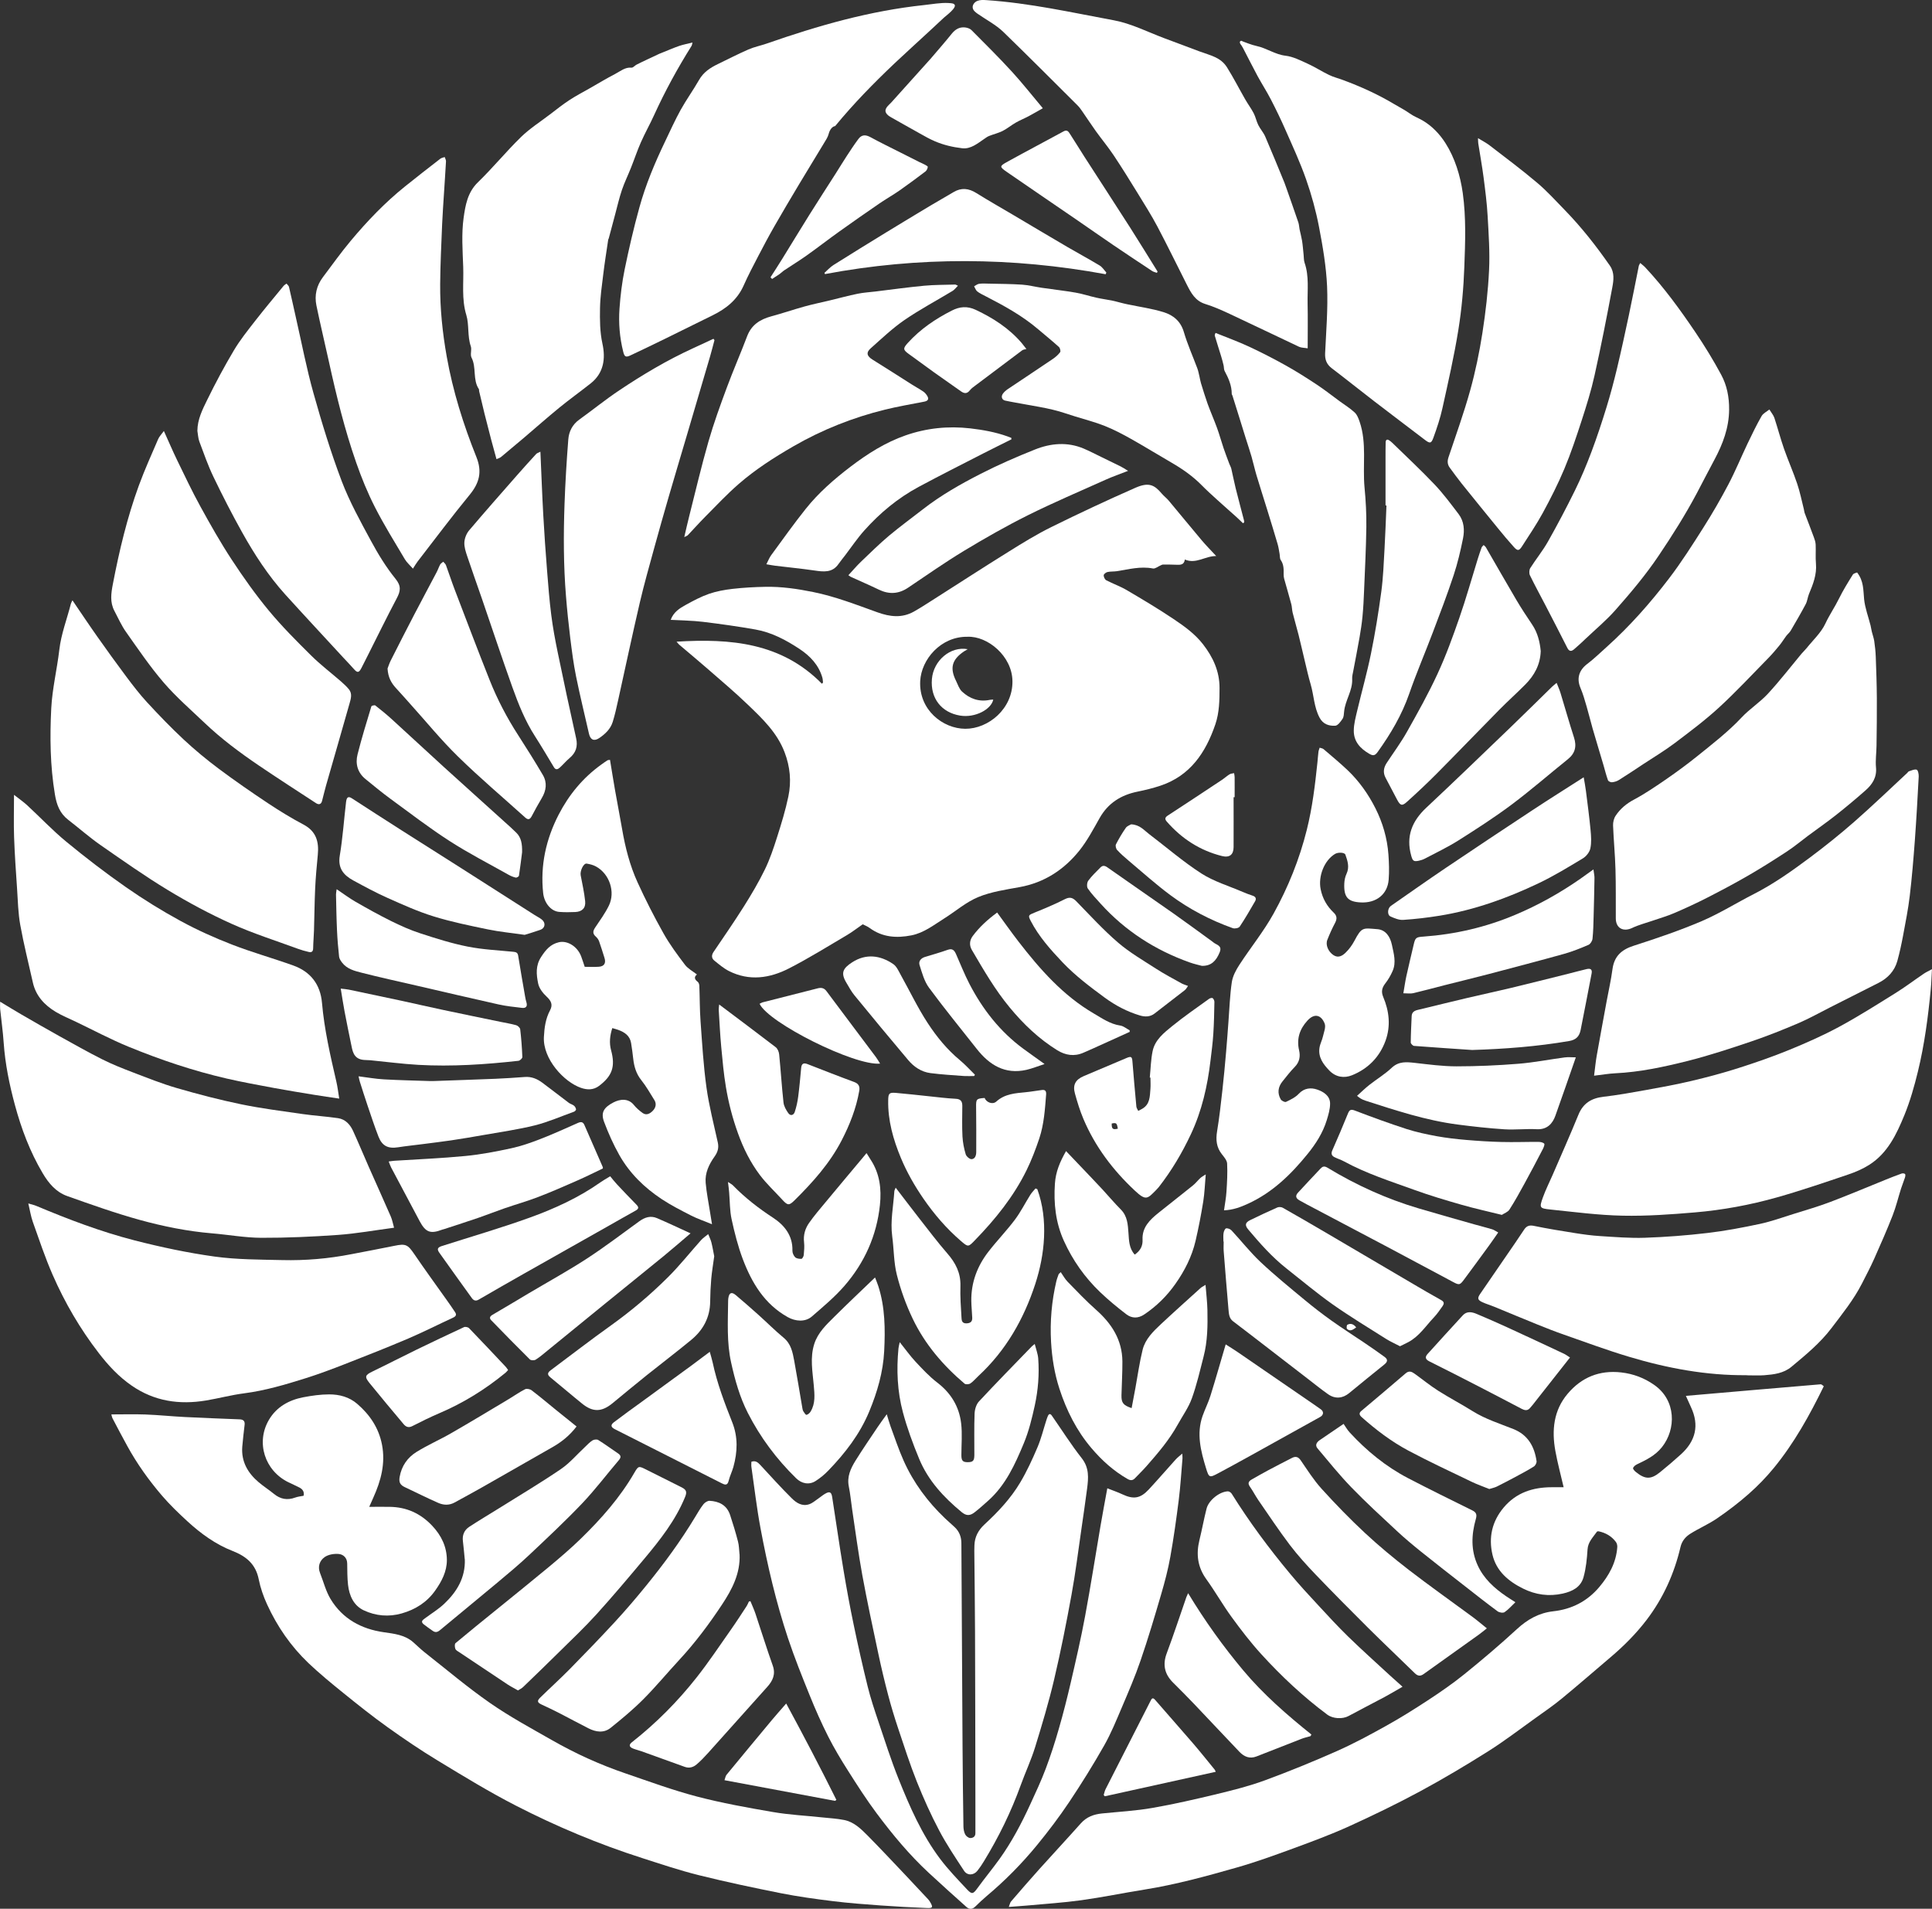 <?xml version="1.0" encoding="UTF-8"?><svg xmlns="http://www.w3.org/2000/svg" viewBox="0 0 481.28 475.44"><rect x="0" y="0" width="481.28" height="475.44" fill="#333333" stroke="none"/><defs><style>.cls-1{isolation:isolate;}.cls-2{fill:#fff;}.cls-3{mix-blend-mode:overlay;}</style></defs><g class="cls-1"><g id="_レイヤー_2"><g id="_レイヤー_1-2"><g id="_レイヤー_1-2" class="cls-3"><path class="cls-2" d="M168.56,159.83c13.42-.82,26.09.22,36.19,10.48.09-.1.18-.2.27-.3-.05-.41-.05-.82-.16-1.21-.9-3.16-3.06-5.41-5.67-7.14-3.37-2.23-6.96-4.15-11-4.86-4.34-.76-8.71-1.38-13.08-1.91-2.62-.32-5.27-.33-8.03-.49.7-1.94,2.22-2.89,3.75-3.73,1.87-1.03,3.78-2.05,5.78-2.75,1.88-.65,3.9-1.01,5.88-1.24,2.71-.31,5.45-.46,8.18-.51,4.02-.08,7.97.5,11.91,1.3,5.53,1.12,10.76,3.17,16.03,5.06,3.12,1.12,6.09,1.47,9.06-.2,1.54-.87,3.03-1.83,4.53-2.79,6.37-4.05,12.69-8.16,19.09-12.14,3.46-2.16,6.95-4.31,10.59-6.11,6.91-3.41,13.89-6.68,20.94-9.78,3.35-1.47,4.74-.75,6.59,1.44.53.63,1.22,1.13,1.75,1.77,2.75,3.28,5.45,6.6,8.2,9.86,1.08,1.28,2.26,2.47,3.61,3.92-2.78-.02-4.99,2.07-7.81.87-.19,1.35-1.1,1.34-2.07,1.3-1.12-.05-2.24-.05-3.36-.05-.21,0-.42.13-.63.22-.64.27-1.34.87-1.89.76-3.07-.6-6,.2-8.97.67-.78.12-1.59.04-2.35.21-.38.08-.94.52-.95.81-.01.42.29,1.06.65,1.25,1.66.87,3.47,1.49,5.08,2.44,3.95,2.32,7.88,4.66,11.68,7.21,2.67,1.79,5.32,3.69,7.33,6.28,2.48,3.2,4.12,6.7,4.12,10.87,0,3.08-.05,6.16-1.04,9.07-2.39,7.02-6.25,12.82-13.71,15.3-1.86.62-3.79,1.09-5.71,1.48-4.1.84-7.3,2.84-9.41,6.57-1.55,2.75-3.06,5.6-5.01,8.06-3.84,4.8-8.75,8.03-14.95,9.15-3.47.63-7.07,1.15-10.29,2.48-3.03,1.25-5.63,3.54-8.45,5.31-2.61,1.64-5.06,3.6-8.18,4.22-3.69.73-7.23.5-10.4-1.83-.58-.43-1.29-.69-1.74-.92-1.41.97-2.6,1.91-3.89,2.67-4.79,2.82-9.51,5.77-14.45,8.3-4.8,2.47-9.91,3.24-15,.66-1.3-.66-2.45-1.65-3.6-2.57-.76-.61-.76-1.38-.2-2.2,2.52-3.72,5.08-7.42,7.48-11.22,1.9-3.02,3.74-6.11,5.3-9.32,1.25-2.57,2.17-5.33,3.04-8.07,1.06-3.33,2.09-6.68,2.8-10.09.78-3.72.45-7.38-.95-11.04-1.87-4.88-5.48-8.31-9.07-11.76-3.25-3.13-6.71-6.04-10.11-9.01-2.34-2.04-4.73-4.02-7.09-6.03-.18-.15-.31-.36-.62-.71h0ZM241.03,158.61c-6.68-.11-11.53,5.67-11.8,11.04-.36,7.17,5.65,11.86,11.24,11.88,5.75.02,11.85-5,11.74-11.89-.09-6.24-6.19-11.24-11.18-11.03h0Z"/><path class="cls-2" d="M27.76,352.31c2.86,0,5.68-.08,8.49.02,3.27.12,6.53.47,9.8.63,4.55.23,9.11.4,13.66.58.95.04,1.34.46,1.22,1.4-.21,1.81-.43,3.62-.58,5.43-.28,3.71,1.39,6.55,4.12,8.86,1.19,1.01,2.53,1.86,3.74,2.85,1.62,1.34,3.35,1.67,5.33.94.65-.24,1.36-.3,2.09-.45.22-.97-.23-1.62-1.01-2.03-.91-.48-1.86-.88-2.79-1.34-5.88-2.88-8.15-9.91-4.83-15.55,1.87-3.18,4.95-4.92,8.54-5.61,2.14-.41,4.32-.72,6.49-.72,2.53,0,4.99.65,6.98,2.38,3.14,2.71,5.35,6,6.15,10.15.9,4.66-.26,8.98-2.16,13.18-.33.73-.65,1.46-1.02,2.3,1.85,0,3.46-.02,5.07,0,4.22.05,7.73,1.64,10.63,4.73,2.28,2.42,3.63,5.23,3.64,8.54,0,2.86-1.31,5.33-2.92,7.6-2.06,2.91-4.92,4.71-8.33,5.68-3.24.92-6.45.63-9.43-.76-2.54-1.19-3.63-3.65-3.94-6.35-.2-1.77-.18-3.56-.21-5.34-.02-1.43-.99-2.26-2.12-2.36-1.15-.1-2.58.13-3.5.78-1.23.87-1.79,2.34-1.14,3.97.86,2.17,1.43,4.51,2.62,6.48,2.99,4.94,7.66,7.47,13.29,8.27,2.59.37,5.18.65,7.26,2.45.97.84,1.87,1.76,2.88,2.55,5.39,4.24,10.64,8.69,16.26,12.6,4.93,3.43,10.26,6.31,15.49,9.29,5.83,3.33,11.93,6.1,18.29,8.27,5.88,2.01,11.74,4.17,17.75,5.75,6.23,1.63,12.61,2.78,18.97,3.87,4.06.7,8.21.9,12.31,1.34,1.81.19,3.63.29,5.41.64,2.42.47,4.16,2.16,5.81,3.82,3.2,3.24,6.31,6.56,9.44,9.86,1.91,2.01,3.8,4.04,5.69,6.07.2.21.36.45.51.7.76,1.28.66,1.55-.8,1.48-3.85-.16-7.7-.36-11.54-.64-3.96-.29-7.93-.58-11.87-1.07-4.34-.53-8.69-1.13-12.98-1.98-6.82-1.36-13.64-2.8-20.39-4.48-4.78-1.19-9.46-2.76-14.15-4.27-10.84-3.47-21.33-7.86-31.44-13.05-6.67-3.42-13.09-7.35-19.5-11.24-4.26-2.58-8.4-5.39-12.46-8.29-3.79-2.71-7.44-5.62-11.06-8.55-2.96-2.39-5.91-4.81-8.67-7.43-4.38-4.17-7.78-9.1-10.3-14.59-.92-2-1.67-4.14-2.1-6.3-.75-3.75-3.08-5.7-6.47-7.03-4.27-1.66-7.97-4.35-11.33-7.44-2.19-2.02-4.36-4.1-6.29-6.35-3.28-3.83-6.22-7.93-8.65-12.37-1.25-2.27-2.46-4.56-3.66-6.86-.2-.38-.25-.84-.31-1.04h-.02Z"/><path class="cls-2" d="M389.52,370.46c-.72-3.11-1.52-6.05-2.06-9.03-.94-5.15-.46-10.11,3.06-14.27,3.45-4.08,7.91-5.92,13.32-5.31,3.02.34,5.75,1.37,8.22,3.1,5.51,3.82,5.52,11.02,1.95,15.51-1.71,2.14-3.93,3.18-6.23,4.29-.39.19-.86.55-.96.93-.07.25.39.73.71.99,2.29,1.85,3.75,1.87,6,.04,1.77-1.43,3.5-2.91,5.18-4.43,3.68-3.32,4.67-7.24,2.51-11.82-.38-.81-.74-1.63-1.25-2.77,11.34-.98,22.45-1.95,33.57-2.88.25-.02.53.32.78.49-3.54,7.25-7.4,14.2-12.47,20.38-1.89,2.3-3.99,4.46-6.21,6.42-2.5,2.21-5.17,4.24-7.92,6.12-2.1,1.44-4.48,2.45-6.64,3.81-1.18.74-2.1,1.8-2.45,3.3-1.56,6.65-4.3,12.74-8.47,18.2-2.63,3.44-5.65,6.46-8.94,9.25-4.06,3.45-8.08,6.95-12.19,10.33-2.1,1.73-4.35,3.27-6.56,4.85-3.89,2.78-7.7,5.71-11.73,8.25-5.55,3.49-11.18,6.86-16.95,9.97-5.79,3.12-11.72,6-17.71,8.72-4.57,2.07-9.29,3.82-14,5.55-4.59,1.68-9.21,3.36-13.91,4.7-7.6,2.17-15.24,4.27-23.08,5.52-5.26.84-10.47,1.92-15.74,2.65-4.46.62-8.97.9-13.46,1.32-1.44.13-2.88.22-4.59.35.25-.62.32-1.09.58-1.38,2.3-2.67,4.6-5.33,6.95-7.95,3.46-3.85,6.99-7.64,10.43-11.5,1.43-1.6,3.21-2.24,5.25-2.45,4.19-.43,8.43-.65,12.57-1.38,5.47-.95,10.9-2.21,16.3-3.51,3.97-.96,7.95-1.97,11.77-3.38,6.02-2.22,11.98-4.65,17.84-7.25,4.14-1.83,8.14-3.99,12.1-6.19,3.6-2,7.11-4.18,10.55-6.44,3.14-2.06,6.25-4.19,9.16-6.55,4.47-3.61,8.86-7.34,13.09-11.23,2.63-2.42,5.48-4.03,9.05-4.43,4.59-.5,8.47-2.5,11.45-6.03,2.42-2.87,4.22-6.09,4.49-9.96.03-.42-.1-.95-.35-1.28-1.07-1.44-2.55-2.28-4.29-2.65-.14-.03-.38.02-.45.12-.95,1.37-2.2,2.51-2.32,4.4-.15,2.33-.38,4.71-1.01,6.94-.69,2.44-2.72,3.5-5.17,4.05-3.49.78-6.79.29-9.89-1.25-3.61-1.79-6.66-4.32-7.62-8.47-.99-4.28-.1-8.25,2.78-11.69,3.15-3.76,7.31-5.08,12.03-5.08h2.94Z"/><path class="cls-2" d="M220.91,352.29c.36,1.16.6,2.07.92,2.95,1.07,2.89,2.03,5.82,3.29,8.63,2.45,5.48,5.99,10.23,10.34,14.37.78.74,1.6,1.43,2.38,2.17,1.13,1.07,1.64,2.4,1.65,3.97.09,16.9.18,33.8.29,50.71.04,6.6.12,13.21.22,19.81.01.68.13,1.43.44,2.03.22.43.83.9,1.27.9.6,0,1.28-.3,1.27-1.19-.01-2.98.02-5.95,0-8.93-.02-13.75-.04-27.49-.09-41.24-.02-6.73-.12-13.46-.18-20.18,0-.46.02-.91.03-1.37.06-2.1.97-3.78,2.5-5.2,3.39-3.12,6.55-6.49,8.91-10.46,1.66-2.78,3.02-5.76,4.29-8.74.93-2.18,1.49-4.52,2.22-6.78.11-.35.23-.7.38-1.04.27-.6.62-.62.99-.08,2.47,3.55,4.79,7.22,7.46,10.62,1.87,2.39,1.66,4.89,1.32,7.53-.45,3.39-.93,6.78-1.43,10.17-.79,5.42-1.46,10.87-2.45,16.27-1.29,7.08-2.69,14.15-4.34,21.15-1.34,5.68-3.02,11.28-4.74,16.86-.99,3.2-2.43,6.26-3.57,9.42-2.4,6.65-5.49,12.95-9.17,18.97-.49.81-1.02,1.61-1.61,2.35-.93,1.19-2.53,1.27-3.35.02-2.16-3.3-4.38-6.59-6.21-10.07-2.07-3.92-3.89-7.99-5.54-12.11-1.73-4.34-3.16-8.81-4.65-13.25-.91-2.73-1.75-5.48-2.48-8.26-.91-3.45-1.74-6.93-2.48-10.43-1.39-6.51-2.79-13.03-3.99-19.57-.99-5.44-1.71-10.93-2.53-16.39-.28-1.88-.44-3.78-.82-5.63-.5-2.45.46-4.49,1.66-6.43,1.76-2.83,3.66-5.59,5.51-8.36.64-.95,1.32-1.87,2.25-3.16v-.02Z"/><path class="cls-2" d="M98.15,305.81c-4.85.64-9.37,1.46-13.94,1.79-6.37.45-12.76.74-19.14.72-4.08-.02-8.16-.77-12.24-1.11-6.1-.51-12.1-1.72-17.96-3.33-6.13-1.69-12.14-3.83-18.13-5.96-2.78-.99-4.62-3.16-6.12-5.71-3.16-5.33-5.31-11.06-6.91-16.99-1.37-5.06-2.42-10.19-2.79-15.45-.19-2.84-.6-5.67-.89-8.51-.05-.48,0-.97,0-1.75,1.91,1.15,3.53,2.15,5.18,3.11,3.18,1.84,6.36,3.68,9.57,5.46,3.56,1.98,7.11,3.98,10.74,5.81,2.46,1.23,5.03,2.25,7.6,3.23,3.64,1.39,7.26,2.84,10.99,3.92,5.28,1.53,10.61,2.92,15.99,4.03,5.04,1.04,10.16,1.68,15.26,2.42,2.94.42,5.92.6,8.86,1.03,1.81.27,2.98,1.56,3.72,3.15,1.37,2.99,2.62,6.03,3.95,9.04,1.81,4.09,3.66,8.17,5.45,12.28.38.86.54,1.82.83,2.84h0Z"/><path class="cls-2" d="M481.27,241.41c-.11,1.91-.15,3.47-.3,5.02-.66,6.87-1.56,13.72-3.19,20.43-.9,3.7-1.95,7.41-3.39,10.93-1.94,4.73-4.16,9.43-8.71,12.33-1.62,1.03-3.44,1.82-5.26,2.43-5.89,1.99-11.78,4.01-17.76,5.7-6.68,1.89-13.52,3.15-20.43,3.74-5.98.51-12,.94-17.99.82-6.03-.12-12.05-.92-18.06-1.54-2.68-.28-2.75-.44-1.83-3.01.69-1.93,1.63-3.76,2.44-5.64,2.15-4.98,4.36-9.93,6.41-14.95,1.17-2.87,3.24-4.13,6.23-4.48,3.53-.41,7.03-1.04,10.53-1.67,3.82-.69,7.64-1.38,11.42-2.28,3.94-.93,7.86-1.98,11.71-3.21,4.23-1.35,8.45-2.81,12.56-4.49,4.23-1.73,8.43-3.58,12.45-5.75,4.79-2.58,9.39-5.51,14.01-8.38,2.42-1.5,4.7-3.23,7.06-4.83.57-.39,1.19-.68,2.11-1.18h0Z"/><path class="cls-2" d="M325.73,86.76c-.8-.14-1.54-.11-2.14-.39-5.77-2.71-11.5-5.49-17.28-8.19-1.98-.92-3.99-1.82-6.07-2.46-2.51-.78-3.55-2.77-4.6-4.84-2.45-4.83-4.81-9.7-7.34-14.49-1.5-2.83-3.22-5.53-4.89-8.26-1.96-3.18-3.92-6.36-6-9.47-1.37-2.05-2.96-3.96-4.4-5.96-1.15-1.6-2.22-3.26-3.35-4.88-.37-.54-.75-1.09-1.21-1.55-6.14-6.12-12.27-12.26-18.49-18.3-1.82-1.77-4.33-3.08-6.41-4.53-.54-.38-1.12-.82-1.23-1.47-.13-.74.45-1.46,1.14-1.74s1.47-.25,2.22-.2c10.85.73,21.23,3.07,31.86,5.04,4.21.78,8.37,2.89,12.37,4.4,2.95,1.11,5.9,2.22,8.86,3.32,2.72,1.02,5.3,1.44,6.9,4,1.62,2.59,3.01,5.32,4.53,7.97.67,1.17,1.49,2.26,2.11,3.45.48.93.68,2.01,1.15,2.95.49.99,1.28,1.84,1.72,2.85,1.64,3.8,3.2,7.65,4.78,11.48.18.45.34.92.5,1.38,1,2.85,2.01,5.7,2.98,8.56.18.54.18,1.14.3,1.7.2.95.46,1.89.62,2.85.18,1.13.26,2.29.38,3.43.08.7.03,1.43.26,2.08,1.14,3.31.67,6.73.74,10.11.08,3.61.02,7.22.02,11.16h-.01Z"/><path class="cls-2" d="M7.05,299.76c.8.24,1.42.37,2.01.62,7.98,3.35,16.08,6.43,24.45,8.58,6.56,1.68,13.22,3.1,19.93,4.03,5.56.77,11.23.75,16.86.88,5.76.14,11.5-.35,17.17-1.46,3.6-.7,7.21-1.36,10.8-2.1,2.78-.58,3.31-.3,4.9,2.02,2.64,3.88,5.4,7.67,8.12,11.5.71,1.01,1.43,2.01,2.1,3.05.4.62.16,1.01-.51,1.32-3.74,1.73-7.42,3.6-11.2,5.22-5.26,2.24-10.57,4.33-15.9,6.41-3.19,1.24-6.39,2.45-9.65,3.47-5.02,1.58-10.07,3.08-15.33,3.76-3.18.41-6.29,1.25-9.46,1.78-6.63,1.1-12.85.23-18.55-3.71-3.23-2.23-5.82-5.03-8.17-8.08-4.65-6.02-8.48-12.58-11.52-19.54-1.87-4.28-3.35-8.73-4.92-13.14-.49-1.38-.71-2.86-1.13-4.62h0Z"/><path class="cls-2" d="M435.13,342.54c-10.04.1-19.8-1.73-29.37-4.6-5.42-1.62-10.74-3.6-16.09-5.47-2.25-.78-4.47-1.66-6.68-2.55-3.62-1.46-7.23-2.98-10.84-4.46-.95-.39-1.94-.67-2.87-1.1-1.21-.56-1.29-1-.55-2.08,2.9-4.22,5.8-8.43,8.69-12.65.77-1.12,1.51-2.26,2.28-3.39.59-.88,1.29-1.13,2.42-.89,3.38.7,6.79,1.25,10.2,1.79,2.08.33,4.16.62,6.26.75,3.72.23,7.46.55,11.18.42,5.21-.18,10.42-.58,15.59-1.19,4.38-.51,8.73-1.34,13.05-2.26,2.8-.6,5.52-1.58,8.26-2.44,3.1-.97,6.23-1.87,9.26-3.02,4.65-1.76,9.24-3.71,13.85-5.57,1.3-.52,2.6-1.04,3.92-1.51.26-.09.7-.06.87.11.14.14.08.58-.01.86-.3.93-.68,1.83-.98,2.77-.71,2.23-1.25,4.52-2.1,6.7-1.42,3.63-3,7.2-4.58,10.76-.94,2.11-2.02,4.15-3.07,6.21-2.06,4.03-4.89,7.53-7.6,11.11-2.83,3.72-6.41,6.66-9.97,9.62-1.97,1.63-4.36,1.9-6.75,2.09-1.44.11-2.9.02-4.36.02v-.02Z"/><path class="cls-2" d="M236.22.75c.23.01.45.03.68.05.3.03.62.08.84.29.78.76-2.08,2.82-2.59,3.3-1.28,1.2-2.57,2.4-3.86,3.59-2.59,2.38-5.18,4.75-7.75,7.15-.26.24-.51.48-.77.72-5.11,4.85-10.05,9.88-14.73,15.56-.68.06-1.35.89-1.61,1.95-.21.83-.74,1.59-1.19,2.34-2.06,3.43-4.17,6.84-6.22,10.27-2.05,3.43-4.09,6.86-6.07,10.32-1.41,2.46-2.74,4.96-4.05,7.48-1.27,2.43-2.55,4.87-3.66,7.37-1.57,3.52-4.33,5.73-7.66,7.37-3.95,1.95-7.89,3.9-11.84,5.84-2.88,1.41-5.78,2.81-8.68,4.17-1.19.56-1.5.34-1.81-.91-.88-3.51-1.18-7.11-.93-10.69.23-3.29.63-6.58,1.29-9.81,1.07-5.19,2.26-10.36,3.68-15.47,1.55-5.63,3.82-11.02,6.34-16.29,1.28-2.67,2.5-5.39,3.93-7.98,1.42-2.55,3.14-4.93,4.59-7.47,1.09-1.91,2.76-3.01,4.64-3.92,2.55-1.23,5.06-2.53,7.65-3.66,1.47-.64,3.07-.95,4.59-1.48,6.36-2.22,12.79-4.26,19.32-5.93,6.53-1.66,13.16-2.94,19.87-3.65,2.02-.21,4.01-.61,6.04-.51h0Z"/><path class="cls-2" d="M309.01,10.25s.07-.05.11-.07c.16-.05.28.04.41.11.14.08.33.13.48.19.33.12.67.25,1,.37.67.24,1.34.46,2.03.61,2.49.53,4.58,2.11,7.2,2.42,1.89.22,3.74,1.18,5.52,1.99,1.82.82,3.51,1.93,5.31,2.8,1.13.54,2.36.84,3.53,1.28,4.36,1.62,8.58,3.52,12.58,5.91,1.33.8,2.77,1.52,4.03,2.42.99.71,2.08,1.1,3.14,1.71,2.34,1.36,4.26,3.36,5.71,5.63,2.37,3.7,3.73,8.16,4.33,12.47.85,6.12.62,12.26.39,18.38-.19,5.23-.65,10.48-1.48,15.65-1.05,6.55-2.54,13.05-3.97,19.53-.55,2.51-1.38,4.97-2.26,7.39-.53,1.47-.89,1.46-2.12.52-4.21-3.21-8.43-6.39-12.62-9.61-3.54-2.72-7.02-5.52-10.57-8.22-1.29-.98-1.73-2.14-1.66-3.74.26-5.55.73-11.11.49-16.64-.22-4.96-1.07-9.93-2.01-14.82-.77-4.01-1.86-7.98-3.21-11.83-1.47-4.21-3.36-8.28-5.16-12.37-1.12-2.55-2.34-5.07-3.62-7.55-1.03-1.99-2.25-3.88-3.32-5.84-1.24-2.3-2.4-4.64-3.61-6.95-.11-.22-.24-.43-.37-.63-.12-.18-.28-.34-.37-.55-.05-.11-.08-.24-.05-.37.02-.08.06-.15.12-.21h.01Z"/><path class="cls-2" d="M397.1,267.94c.25-1.92.39-3.47.66-4.99.8-4.54,1.65-9.07,2.48-13.61.49-2.64,1.09-5.26,1.44-7.91.43-3.25,2.25-4.89,5.32-5.87,5.69-1.83,11.36-3.75,16.85-6.09,4.49-1.92,8.68-4.55,13.05-6.78,4.95-2.53,9.45-5.72,13.88-9.02,3.8-2.84,7.52-5.81,11.09-8.94,4.51-3.95,8.84-8.12,13.24-12.2.15-.14.27-.37.45-.42.64-.19,1.38-.58,1.9-.39.34.12.54,1.12.51,1.71-.28,5.34-.58,10.67-.97,16-.34,4.58-.72,9.16-1.26,13.72-.39,3.31-1.05,6.59-1.66,9.87-.4,2.14-.86,4.27-1.44,6.37-.71,2.51-2.4,4.28-4.71,5.45-4.01,2.03-8.02,4.05-12.03,6.08-2.61,1.32-5.16,2.76-7.83,3.91-3.85,1.64-7.75,3.21-11.72,4.55-5.26,1.78-10.56,3.53-15.94,4.89-5.92,1.48-11.9,2.78-18.05,3.07-1.64.08-3.27.37-5.25.6h-.02Z"/><path class="cls-2" d="M275.83,370.71c1.32.52,2.58.95,3.78,1.51,2.74,1.29,4.45,1.05,6.54-1.19,2.28-2.46,4.47-5,6.72-7.49.43-.48.96-.87,1.64-1.47.03.58.08.88.06,1.18-.29,3.45-.5,6.91-.93,10.35-.6,4.74-1.26,9.48-2.1,14.18-.56,3.14-1.38,6.25-2.28,9.32-1.61,5.52-3.25,11.03-5.12,16.47-1.36,3.99-3.04,7.87-4.69,11.75-1.37,3.21-2.69,6.47-4.41,9.49-2.72,4.79-5.63,9.47-8.69,14.05-2.48,3.7-5.18,7.27-8,10.71-3.79,4.62-7.98,8.87-12.57,12.72-.98.82-1.91,1.71-2.83,2.61-.73.72-1.49.73-2.2.1-3.15-2.82-6.29-5.63-9.39-8.51-4.84-4.49-9.05-9.56-12.99-14.84-2.53-3.39-4.83-6.98-7.1-10.56-1.77-2.78-3.47-5.61-4.96-8.55-1.68-3.33-3.2-6.76-4.6-10.23-1.91-4.72-3.81-9.45-5.42-14.28-2.97-8.95-5.11-18.12-6.84-27.38-.95-5.06-1.53-10.19-2.27-15.29-.06-.4,0-.82,0-1.26.96-.34,1.56.09,2.17.75,2.61,2.82,5.18,5.68,7.91,8.38,1.13,1.13,2.61,2.07,4.36,1.44.86-.31,1.59-.99,2.37-1.51.51-.35.99-.76,1.52-1.07,1.13-.67,1.59-.48,1.79.78.95,6.06,1.81,12.13,2.82,18.18.76,4.58,1.6,9.15,2.55,13.7,1.07,5.14,2.22,10.25,3.48,15.35.73,2.94,1.69,5.82,2.66,8.69,1.61,4.77,3.14,9.59,5.01,14.26,2.79,6.96,5.79,13.85,10.32,19.9,2.05,2.73,4.45,5.21,6.79,7.71,1.19,1.27,1.52,1.09,2.55-.33,1.79-2.47,3.75-4.83,5.53-7.31,3.05-4.26,5.48-8.88,7.66-13.63,1.34-2.91,2.7-5.82,3.83-8.82,1.23-3.27,2.31-6.61,3.27-9.97,1.11-3.84,2.09-7.71,2.99-11.6,1.26-5.46,2.53-10.93,3.55-16.44,1.39-7.46,2.55-14.95,3.83-22.43.51-3,1.08-6,1.7-9.41h0Z"/><path class="cls-2" d="M84.52,273.65c-2.21-.33-4.24-.62-6.27-.95-3.29-.54-6.59-1.07-9.88-1.68-3.97-.74-7.94-1.46-11.86-2.36-8.38-1.93-16.52-4.67-24.47-7.93-4.46-1.83-8.73-4.11-13.07-6.19-1.71-.82-3.49-1.54-5.11-2.51-2.8-1.69-4.94-3.99-5.68-7.32-1.07-4.78-2.27-9.53-3.14-14.35-.53-2.96-.59-6.01-.79-9.03-.29-4.26-.59-8.52-.74-12.79-.12-3.39-.02-6.78-.02-10.56,1.24.98,2.34,1.73,3.3,2.62,3.25,3,6.3,6.24,9.7,9.04,4.81,3.96,9.76,7.77,14.87,11.33,4.38,3.06,8.96,5.89,13.66,8.45,4.11,2.24,8.41,4.17,12.77,5.86,5,1.94,10.19,3.39,15.24,5.2,4.32,1.54,6.78,4.71,7.18,9.31.58,6.66,2.08,13.14,3.58,19.63.31,1.34.47,2.71.72,4.25h0Z"/><path class="cls-2" d="M172.51,10.59c-.12.42-.13.68-.25.86-3.47,5.54-6.61,11.27-9.32,17.23-1.04,2.28-2.28,4.48-3.29,6.77-.92,2.09-1.64,4.27-2.49,6.39-.72,1.83-1.6,3.6-2.23,5.46-.68,2.01-1.15,4.09-1.7,6.14-.53,1.97-1.05,3.95-1.58,5.92-.03.12-.12.23-.14.34-.43,2.92-.9,5.83-1.25,8.76-.34,2.75-.74,5.5-.79,8.26-.05,2.96-.05,5.91.6,8.88.81,3.68.36,7.29-2.91,9.89-2.58,2.04-5.26,3.96-7.81,6.04-3,2.45-5.9,5.02-8.85,7.53-1.89,1.6-3.79,3.2-5.7,4.78-.27.22-.65.31-1.12.53-.47-1.72-.92-3.32-1.34-4.92-.56-2.14-1.11-4.29-1.65-6.44-.46-1.86-.9-3.74-1.34-5.6-.04-.16.02-.37-.06-.49-1.59-2.38-.55-5.36-1.83-7.85-.39-.77.12-1.95-.18-2.82-.88-2.55-.38-5.35-1.11-7.76-1.23-4.04-.63-8.03-.78-12.03-.15-4.07-.45-8.2.1-12.19.43-3.08.97-6.34,3.54-8.84,3.74-3.62,7.04-7.67,10.77-11.31,2.17-2.11,4.78-3.77,7.2-5.62,1.59-1.21,3.16-2.47,4.83-3.56,1.61-1.06,3.33-1.95,5.01-2.91,2.14-1.22,4.24-2.49,6.42-3.62,1.28-.66,2.43-1.71,4.07-1.56.39.03.8-.52,1.23-.74.89-.46,1.79-.88,2.7-1.31.99-.47,1.98-.94,2.98-1.4.37-.17.76-.31,1.14-.46,1.27-.5,2.53-1.06,3.82-1.5.99-.34,2.04-.53,3.29-.84h.01Z"/><path class="cls-2" d="M462.62,142.59c1.7,2.18,1.52,4.44,1.75,6.68.23,2.2,1.05,4.34,1.6,6.51.13.52.19,1.05.32,1.57.19.78.48,1.54.6,2.32.19,1.3.33,2.61.38,3.92.13,3.44.25,6.88.27,10.32.03,3.93-.03,7.86-.08,11.79-.02,1.83-.3,3.67-.13,5.47.23,2.49-.94,4.23-2.62,5.71-2.41,2.13-4.88,4.19-7.4,6.18-2.25,1.77-4.61,3.41-6.91,5.12-1.75,1.3-3.42,2.71-5.24,3.9-3.14,2.06-6.33,4.08-9.58,5.96-3.33,1.93-6.74,3.74-10.16,5.49-2.73,1.4-5.53,2.69-8.34,3.9-1.81.78-3.73,1.32-5.6,1.97-1.63.56-3.33.99-4.87,1.73-2.23,1.06-4.09.08-4.1-2.37-.02-4.07.04-8.14-.08-12.21-.1-3.64-.46-7.28-.6-10.92-.03-.81.19-1.77.64-2.44,1.14-1.73,2.67-3.01,4.57-4.02,2.82-1.5,5.48-3.33,8.12-5.14,2.6-1.8,5.16-3.68,7.62-5.66,3.82-3.08,7.72-6.08,11.1-9.69,1.99-2.12,4.53-3.73,6.51-5.87,2.94-3.18,5.59-6.62,8.36-9.95.4-.48.87-.89,1.26-1.38,1.62-2.03,3.64-3.87,4.71-6.16,1.01-2.17,2.35-4.1,3.39-6.22,1.01-2.05,2.22-4.01,3.44-5.96.22-.35.86-.44,1.09-.55h0Z"/><path class="cls-2" d="M18.04,149.52c2.11,3.09,4.09,6.07,6.16,9,2.38,3.37,4.79,6.72,7.26,10.02,1.66,2.21,3.34,4.41,5.21,6.43,2.92,3.16,5.91,6.27,9.06,9.21,2.78,2.59,5.72,5.03,8.76,7.3,4.03,3.01,8.17,5.87,12.35,8.65,2.85,1.89,5.78,3.68,8.8,5.28,3.14,1.67,3.84,4.27,3.53,7.49-.27,2.8-.53,5.6-.66,8.41-.16,3.48-.18,6.97-.29,10.44-.04,1.49-.19,2.98-.21,4.47-.01.82-.41,1.06-1.09.9-.92-.21-1.83-.47-2.71-.79-5.52-2.03-11.16-3.81-16.51-6.22-5.43-2.44-10.72-5.28-15.82-8.37-5.78-3.5-11.32-7.41-16.87-11.27-2.77-1.93-5.32-4.19-8.01-6.26-2.1-1.62-2.89-3.73-3.32-6.33-1.19-7.13-1.27-14.3-.91-21.45.25-4.88,1.44-9.71,2.01-14.59.46-3.96,1.91-7.64,2.88-11.46.06-.25.22-.48.39-.85h0Z"/><path class="cls-2" d="M304.91,301.49c.23-1.66.53-3.19.62-4.73.15-2.31.28-4.63.16-6.94-.04-.8-.76-1.62-1.31-2.32-1.37-1.73-1.54-3.6-1.19-5.72.56-3.38.94-6.8,1.32-10.21.36-3.16.64-6.33.92-9.5.22-2.47.39-4.95.58-7.43.26-3.34.36-6.7.85-10.01.23-1.52,1.05-3.03,1.9-4.34,2.78-4.27,6.04-8.28,8.5-12.72,3.64-6.57,6.44-13.52,8.28-20.88,1.39-5.56,2.06-11.18,2.65-16.83.09-.86.14-1.73.25-2.59.04-.35.2-.68.3-1.03.33.12.74.15.99.37,2.01,1.72,4.05,3.41,5.97,5.23,2.87,2.73,5.14,5.94,6.92,9.46,1.83,3.62,2.95,7.48,3.25,11.53.15,2.1.23,4.21.06,6.3-.29,3.64-3.08,5.85-6.97,5.65-3.21-.16-4.24-1.31-4.08-4.76.04-.8.21-1.64.55-2.36.79-1.68.27-3.23-.28-4.78-.21-.58-1.81-.64-2.58-.18-2.7,1.61-4.23,5.6-3.58,8.79.47,2.32,1.56,4.23,3.25,5.83.82.78.87,1.54.35,2.54-.73,1.38-1.37,2.8-1.94,4.25-.5,1.27.25,2.96,1.55,3.81,1.2.78,2.23.13,3-.62.87-.84,1.63-1.88,2.2-2.96,1.85-3.54,2.16-3.17,5.72-2.9,2.1.16,3.21,1.92,3.62,3.9.45,2.16,1.14,4.38.16,6.56-.48,1.08-1.09,2.14-1.82,3.07-.84,1.09-1.05,2.07-.49,3.39,1.48,3.53,1.89,7.2.56,10.87-1.49,4.1-4.39,7.01-8.38,8.61-1.91.76-3.99.5-5.62-1.19-1.54-1.6-2.81-3.31-2.45-5.67.14-.96.65-1.86.86-2.82.24-1.06.77-2.31.43-3.2-.79-2.03-2.45-2.76-4.29-.75-1.93,2.1-2.75,4.53-2.08,7.41.35,1.5.11,2.92-1.08,4.13-1.1,1.12-2.06,2.37-3.05,3.6-1.12,1.38-1.33,2.92-.45,4.47.21.37,1.03.78,1.32.64,1.13-.54,2.34-1.12,3.18-2.02,1.36-1.46,3.04-1.57,4.55-1.06,1.54.52,3.25,1.52,3.25,3.51,0,1.4-.43,2.82-.85,4.18-.96,3.11-2.71,5.84-4.73,8.33-4.13,5.11-8.79,9.65-14.88,12.43-1.82.83-3.69,1.56-5.99,1.64h0Z"/><path class="cls-2" d="M177.32,304.92c-1.95-.8-3.62-1.36-5.16-2.15-2.49-1.27-5-2.55-7.33-4.09-4.32-2.86-8-6.45-10.56-10.99-1.48-2.63-2.73-5.43-3.79-8.26-.85-2.28-.1-3.58,2.37-4.85,1.52-.78,3.64-1.13,5.07.67.6.75,1.37,1.4,2.15,1.97.96.7,1.87.15,2.53-.52.73-.74,1.02-1.73.4-2.71-1.05-1.68-2.03-3.42-3.26-4.96-1.28-1.6-1.78-3.39-2-5.33-.15-1.31-.31-2.61-.53-3.91-.31-1.83-1.63-2.69-3.22-3.27-.45-.16-.92-.28-1.46-.44-.6,1.86-.8,3.7-.3,5.53,1.09,4.01.32,6.36-3,8.87-1.42,1.07-2.99,1.01-4.49.49-4.27-1.47-9.53-7.21-9.25-12.66.12-2.35.42-4.58,1.54-6.67.75-1.41.25-2.37-.89-3.43-.92-.85-1.84-2.05-2.08-3.24-.45-2.21-.69-4.44.76-6.64,1.15-1.75,2.26-3.12,4.39-3.63,2.1-.5,4.62,1.01,5.56,3.51.32.84.58,1.7.89,2.61,1.15,0,2.35.07,3.54-.02,1.35-.1,1.8-.93,1.37-2.25-.44-1.36-.84-2.74-1.33-4.09-.16-.44-.48-.88-.84-1.19-.84-.75-.69-1.42-.12-2.26,1.19-1.77,2.45-3.51,3.39-5.42,1.68-3.42.16-7.91-3.18-9.75-.7-.39-1.54-.6-2.34-.73-.79-.13-1.71,1.83-1.49,2.94.41,2.13.88,4.26,1.11,6.42.18,1.71-.78,2.63-2.47,2.7-1.33.06-2.66.07-3.98-.03-2.11-.16-3.75-2.28-4.01-4.67-.75-6.95.72-13.48,3.88-19.6,2.55-4.93,6.04-9.16,10.6-12.43.5-.36,1-.72,1.52-1.05.16-.1.39-.08.65-.12.43,2.6.83,5.15,1.28,7.7.56,3.19,1.19,6.37,1.74,9.57.78,4.55,1.92,9.02,3.83,13.21,1.97,4.33,4.14,8.58,6.47,12.73,1.54,2.75,3.45,5.32,5.36,7.84.74.97,1.93,1.59,2.98,2.41-.7.53-.7,1.16.18,1.82.25.18.39.63.41.96.12,2.94.09,5.89.3,8.82.4,5.52.72,11.07,1.48,16.54.64,4.62,1.83,9.16,2.83,13.73.29,1.34-.04,2.39-.81,3.47-1.39,1.95-2.43,4.11-2.22,6.56.21,2.41.7,4.8,1.07,7.19.14.92.3,1.84.51,3.12h.01Z"/><path class="cls-2" d="M440.78,102.02c.49.8,1,1.38,1.23,2.06.84,2.55,1.52,5.16,2.4,7.69,1.03,2.94,2.3,5.79,3.29,8.73.7,2.08,1.13,4.25,1.67,6.39.07.28.08.58.17.84.76,2.01,1.55,4.02,2.29,6.04.23.61.44,1.25.47,1.89.07,1.58-.07,3.16.07,4.73.24,2.73-.72,5.13-1.73,7.55-.34.82-.41,1.77-.82,2.55-1.19,2.24-2.47,4.43-3.75,6.62-.29.48-.76.85-1.11,1.3-.58.78-1.08,1.62-1.7,2.37-.88,1.08-1.79,2.15-2.76,3.14-4.06,4.13-8.01,8.39-12.28,12.31-3.45,3.17-7.24,6-10.99,8.84-2.48,1.87-5.15,3.47-7.75,5.18-2.05,1.36-4.1,2.73-6.18,4.03-.5.32-1.13.51-1.73.57-.33.04-.92-.24-1.01-.51-.44-1.21-.75-2.49-1.11-3.73-.9-3.06-1.83-6.1-2.72-9.17-.52-1.81-.95-3.64-1.48-5.44-.46-1.57-.9-3.16-1.54-4.65-.99-2.33-.39-4.39,1.67-5.96,1.71-1.29,3.25-2.8,4.85-4.23,5.75-5.16,10.85-10.94,15.53-17.06,3.09-4.05,5.84-8.37,8.57-12.68,2.22-3.5,4.3-7.09,6.23-10.76,1.74-3.31,3.16-6.78,4.77-10.16,1.11-2.32,2.23-4.64,3.5-6.86.41-.71,1.32-1.13,1.93-1.63h0Z"/><path class="cls-2" d="M40.83,107.37c1.21,2.66,2.19,4.97,3.28,7.22,1.89,3.88,3.73,7.79,5.81,11.57,2.47,4.5,5.01,8.98,7.82,13.27,2.87,4.37,5.91,8.66,9.24,12.68,3.26,3.93,6.89,7.57,10.52,11.16,2.34,2.32,4.98,4.32,7.47,6.49.69.6,1.36,1.23,1.94,1.93.91,1.11.49,2.37.16,3.55-1.93,6.82-3.91,13.64-5.86,20.46-.36,1.26-.65,2.55-.99,3.82-.24.9-.85.96-1.52.52-4.73-3.09-9.48-6.15-14.16-9.32-4.79-3.25-9.43-6.7-13.62-10.7-3.45-3.28-7.07-6.43-10.16-10.02-3.4-3.96-6.35-8.31-9.37-12.59-1.15-1.62-1.96-3.49-2.9-5.26-1.14-2.15-.81-4.39-.38-6.64,1.6-8.33,3.56-16.57,6.47-24.55,1.44-3.93,3.17-7.75,4.82-11.59.27-.64.81-1.16,1.41-2h0Z"/><path class="cls-2" d="M368.17,34.41c1.18.72,2.12,1.19,2.94,1.83,3.96,3.05,7.97,6.04,11.79,9.27,2.47,2.08,4.65,4.5,6.91,6.82,4.16,4.28,7.84,8.96,11.24,13.86,1.18,1.71.92,3.63.59,5.4-1.36,7.32-2.8,14.63-4.42,21.9-.84,3.8-2.01,7.54-3.21,11.24-1.32,4.06-2.67,8.13-4.32,12.06-1.57,3.75-3.42,7.39-5.36,10.96-1.57,2.88-3.43,5.61-5.2,8.37-.72,1.11-1.1,1.14-2.01.13-1.36-1.5-2.66-3.06-3.94-4.63-3.03-3.71-6.06-7.44-9.06-11.17-1.03-1.29-2-2.63-2.98-3.97-.57-.78-.63-1.6-.31-2.56,1.85-5.53,3.83-11.01,5.39-16.62,1.31-4.71,2.31-9.52,3.06-14.35.81-5.18,1.41-10.42,1.66-15.65.22-4.46-.1-8.95-.35-13.42-.18-3.25-.6-6.49-1.02-9.73-.37-2.82-.88-5.62-1.32-8.43-.04-.27-.03-.56-.07-1.31h0Z"/><path class="cls-2" d="M102.88,141.65c-.78-.89-1.55-1.54-2.04-2.37-2.54-4.28-5.18-8.52-7.44-12.95-1.82-3.57-3.35-7.32-4.67-11.11-2.86-8.18-4.92-16.6-6.78-25.06-1.03-4.69-2.16-9.37-3.13-14.08-.52-2.53.04-4.94,1.61-7.03,2.28-3.03,4.49-6.13,6.92-9.04,4.12-4.93,8.56-9.57,13.58-13.6,2.89-2.32,5.82-4.6,8.75-6.87.3-.23.73-.29,1.1-.42.11.36.34.73.32,1.08-.14,2.6-.33,5.2-.49,7.8-.16,2.61-.36,5.21-.47,7.82-.2,4.97-.45,9.95-.49,14.92-.05,6.08.57,12.11,1.64,18.11,1.53,8.61,4.14,16.9,7.38,24.98,1.48,3.68.75,6.46-1.66,9.4-4.46,5.43-8.67,11.06-12.97,16.62-.37.48-.67,1.01-1.18,1.8h0Z"/><path class="cls-2" d="M49.17,107.31c.02-2.86,1.28-5.33,2.46-7.73,2.04-4.17,4.24-8.28,6.61-12.27,1.53-2.58,3.43-4.95,5.28-7.33,2.31-2.97,4.73-5.85,7.11-8.75.19-.24.49-.39.74-.59.21.27.55.52.62.82.6,2.55,1.15,5.12,1.73,7.68,1.43,6.27,2.63,12.6,4.37,18.79,2.07,7.37,4.31,14.72,7.02,21.88,1.96,5.16,4.67,10.05,7.31,14.93,1.77,3.28,3.75,6.52,6.09,9.41,1.5,1.84,1.27,3.1.31,4.91-2.54,4.79-4.91,9.68-7.36,14.52-.48.95-.95,1.9-1.44,2.84-.62,1.19-1.01,1.21-1.87.22-.81-.94-1.69-1.82-2.53-2.73-4.85-5.27-9.74-10.51-14.55-15.82-4.25-4.71-7.69-10-10.77-15.52-2.52-4.52-4.88-9.12-7.12-13.78-1.37-2.84-2.41-5.85-3.52-8.81-.31-.83-.33-1.77-.49-2.66h0Z"/><path class="cls-2" d="M408.6,65.51c.5.43.92.74,1.27,1.12,4.67,4.99,8.67,10.51,12.49,16.16,2.3,3.4,4.45,6.92,6.4,10.54,1.44,2.66,2.01,5.61,1.98,8.72-.04,4.52-1.56,8.53-3.64,12.42-1.5,2.78-2.93,5.6-4.41,8.39-2.86,5.38-6.11,10.52-9.52,15.58-3.22,4.79-6.92,9.17-10.71,13.47-2.26,2.57-4.93,4.79-7.42,7.15-.96.91-1.93,1.83-2.94,2.68-.64.54-1.2.57-1.66-.35-1.81-3.6-3.67-7.17-5.52-10.75-1.27-2.45-2.6-4.86-3.8-7.34-.23-.48-.2-1.34.08-1.79,1.41-2.23,3.1-4.29,4.4-6.59,2.36-4.18,4.61-8.44,6.73-12.75,1.54-3.13,2.89-6.36,4.12-9.63,1.38-3.66,2.6-7.38,3.75-11.11.98-3.18,1.83-6.4,2.61-9.64,1.05-4.4,2.01-8.82,2.95-13.25.87-4.1,1.66-8.22,2.49-12.34.03-.15.14-.29.35-.7h.01Z"/><path class="cls-2" d="M302.79,82.92c2.84,1.15,5.64,2.16,8.33,3.41,3.13,1.46,6.21,3.04,9.23,4.73,2.62,1.46,5.16,3.08,7.66,4.73,1.96,1.29,3.81,2.76,5.71,4.15,1.26.92,2.61,1.75,3.75,2.81.61.56.95,1.49,1.23,2.31,1.83,5.34.7,10.92,1.22,16.37.31,3.25.49,6.54.45,9.8-.07,5.34-.35,10.69-.57,16.03-.08,2.1-.19,4.21-.39,6.31-.16,1.71-.43,3.42-.72,5.12-.49,2.82-1.05,5.63-1.58,8.45-.12.65-.31,1.31-.27,1.95.15,2.94-1.76,5.35-2.01,8.18-.06.61-.07,1.31-.39,1.78-.47.7-1.18,1.69-1.83,1.72-1.54.07-3.01-.35-3.89-2.01-1.39-2.61-1.41-5.53-2.21-8.27-.56-1.92-1-3.88-1.47-5.84-.52-2.15-1-4.32-1.54-6.47-.47-1.85-1.02-3.69-1.48-5.54-.18-.71-.16-1.48-.35-2.18-.56-2.11-1.19-4.19-1.77-6.3-.1-.35-.13-.73-.13-1.09.02-1.24.05-2.46-.72-3.57-.27-.39-.19-1.03-.29-1.55-.15-.8-.25-1.62-.48-2.4-.86-2.93-1.76-5.85-2.66-8.76-.86-2.8-1.77-5.59-2.61-8.4-.46-1.55-.8-3.13-1.25-4.69-.47-1.61-1.01-3.19-1.51-4.79-.5-1.59-.99-3.18-1.48-4.77-.58-1.86-1.16-3.72-1.75-5.59-.05-.16-.18-.3-.18-.45,0-2.08-.81-3.9-1.77-5.69-.22-.41-.15-.96-.27-1.44-.18-.75-.37-1.5-.6-2.23-.52-1.71-1.08-3.41-1.58-5.12-.06-.22.13-.51.18-.69h0Z"/><path class="cls-2" d="M177.98,84.73c-.37,1.37-.71,2.75-1.11,4.11-1.9,6.49-3.81,12.97-5.73,19.46-1.52,5.15-3.06,10.28-4.56,15.44-1.23,4.24-2.44,8.5-3.61,12.76-1.23,4.51-2.52,9.02-3.58,13.57-1.89,8.12-3.62,16.27-5.42,24.41-.4,1.8-.79,3.6-1.34,5.35-.55,1.76-1.86,3-3.35,4.01-1.29.87-2.21.45-2.56-1.08-1.08-4.76-2.25-9.51-3.22-14.29-.64-3.14-1.04-6.33-1.44-9.52-.43-3.49-.79-6.99-1.07-10.49-.62-7.62-.63-15.25-.36-22.88.19-5.38.52-10.76.94-16.13.15-1.95,1.01-3.69,2.72-4.92,3.35-2.41,6.56-5.02,9.99-7.31,5.83-3.9,11.85-7.48,18.23-10.41,1.74-.8,3.48-1.61,5.22-2.42.08.11.17.23.25.34h0Z"/><path class="cls-2" d="M238.62,71.18c-.51.5-.86,1.01-1.34,1.29-3.98,2.41-8.12,4.6-11.95,7.23-3.01,2.07-5.69,4.63-8.44,7.07-1.21,1.07-.92,1.95.47,2.81,3.26,2.01,6.47,4.1,9.7,6.14.97.62,1.99,1.16,2.94,1.81.41.28.77.71,1.02,1.15.44.78.09,1.19-.76,1.36-3.27.64-6.56,1.2-9.79,1.99-8.02,1.98-15.63,4.99-22.81,9.13-4.8,2.77-9.45,5.75-13.63,9.38-2.93,2.55-5.6,5.4-8.34,8.16-1.49,1.5-2.89,3.08-4.35,4.61-.18.19-.49.26-.88.47.43-1.84.8-3.53,1.23-5.21,1.57-6.21,3.03-12.45,4.8-18.61,1.3-4.53,2.92-8.98,4.56-13.4,1.59-4.3,3.44-8.51,5.06-12.79,1.08-2.86,3.22-4.21,6-4.97,2.79-.75,5.52-1.69,8.3-2.46,2.11-.58,4.25-1.02,6.38-1.53,2.28-.55,4.55-1.17,6.85-1.64,1.46-.3,2.95-.38,4.43-.56,4.06-.49,8.1-1.06,12.17-1.44,2.55-.24,5.14-.21,7.71-.29.14,0,.29.12.68.29h0Z"/><path class="cls-2" d="M309.66,130.35c-.58-.55-1.14-1.11-1.74-1.65-1.58-1.42-3.19-2.82-4.76-4.25-1.29-1.17-2.58-2.34-3.8-3.58-2.22-2.25-4.77-4.04-7.5-5.62-3.38-1.95-6.7-4.01-10.1-5.92-2.12-1.19-4.29-2.33-6.54-3.23-2.38-.95-4.89-1.59-7.36-2.36-1.87-.58-3.71-1.24-5.61-1.69-2.19-.53-4.42-.88-6.63-1.29-1.74-.33-3.49-.6-5.23-.98-.82-.18-1.08-1.01-.55-1.73.33-.46.79-.85,1.27-1.17,3.72-2.5,7.46-4.96,11.17-7.48.68-.46,1.33-1.03,1.81-1.68.18-.24-.02-1.04-.3-1.29-1.68-1.52-3.45-2.95-5.18-4.42-3.98-3.4-8.53-5.88-13.15-8.26-.7-.36-1.42-.69-2.03-1.17-.36-.29-.52-.84-.77-1.27.41-.22.81-.56,1.25-.62.78-.11,1.57-.06,2.36-.04,2.77.06,5.55.07,8.32.25,1.62.11,3.23.53,4.84.77,2.84.42,5.7.73,8.53,1.22,1.73.3,3.4.87,5.12,1.25,1.27.29,2.58.46,3.86.71.71.14,1.41.35,2.12.52.6.15,1.19.31,1.8.43,3,.63,6.06,1.05,8.98,1.95,2.39.73,4.26,2.22,5.06,4.93.91,3.1,2.25,6.07,3.38,9.11.24.65.35,1.34.52,2.01.13.55.21,1.13.38,1.67.53,1.7,1.04,3.41,1.64,5.09.74,2.03,1.62,4.02,2.36,6.05.6,1.64,1.05,3.33,1.61,4.98.45,1.34.97,2.66,1.46,3.98.14.38.37.74.47,1.13.38,1.62.69,3.27,1.09,4.89.67,2.69,1.4,5.38,2.09,8.06.04.14.03.3.04.45-.1.07-.19.15-.29.22h.01Z"/><path class="cls-2" d="M217.98,318.2c.25.65.56,1.38.81,2.14,1.71,5.29,1.74,10.76,1.47,16.21-.27,5.22-1.71,10.17-3.71,15-2.35,5.68-6.01,10.4-10.22,14.76-.94.98-2.02,1.86-3.16,2.59-1.62,1.03-3.48.66-4.85-.69-4.89-4.78-8.93-10.19-12.03-16.27-2.02-3.96-3.21-8.23-4.17-12.59-1.1-5.01-.79-10.05-.74-15.09,0-.29.01-.58.05-.87.2-1.4.81-1.68,1.87-.79,1.89,1.59,3.76,3.23,5.6,4.88,2.12,1.9,4.14,3.93,6.33,5.75,1.83,1.52,2.22,3.6,2.61,5.69.72,3.92,1.36,7.86,2.03,11.79.05.28.1.59.25.83.22.35.59.92.78.88.39-.08.81-.45,1.03-.82,1.24-2.04.98-4.27.79-6.51-.3-3.44-.98-6.9.12-10.33.9-2.83,3.02-4.81,5.04-6.81,3.28-3.26,6.65-6.43,10.11-9.76h-.01Z"/><path class="cls-2" d="M300.31,320.05c.18,2.3.43,4.27.47,6.24.08,3.89.04,7.79-.95,11.6-.9,3.49-1.7,7.02-2.92,10.4-.82,2.29-2.3,4.34-3.49,6.49-2.11,3.83-4.92,7.13-7.79,10.39-.93,1.06-1.95,2.04-2.92,3.06-.55.58-1.14.55-1.79.18-3.5-1.99-6.43-4.64-9.02-7.69-3.72-4.37-6.23-9.39-7.99-14.81-1.23-3.78-1.85-7.67-2.08-11.64-.29-5.12.15-10.16,1.32-15.15.14-.6.38-1.17.58-1.76.17-.16.34-.33.51-.49.57.82,1.05,1.72,1.74,2.42,2.3,2.36,4.58,4.76,7.05,6.95,3.91,3.46,6.53,7.52,6.57,12.89.02,2.81-.17,5.62-.23,8.43-.04,1.87.46,2.49,2.53,3.18.32-1.69.64-3.37.95-5.05.58-3.17,1.02-6.37,1.79-9.49.66-2.65,2.63-4.56,4.56-6.37,3.26-3.05,6.59-6.02,9.9-9.02.26-.23.6-.38,1.21-.77h0Z"/><path class="cls-2" d="M184.24,387.18c.2,4.77-1.89,8.74-4.38,12.5-3.21,4.85-6.69,9.51-10.66,13.79-3.01,3.25-5.84,6.68-8.96,9.81-2.53,2.54-5.32,4.85-8.12,7.1-1.69,1.36-3.67,1.06-5.51.13-2.47-1.25-4.9-2.57-7.36-3.84-1.43-.73-2.88-1.42-4.33-2.09-1.06-.49-1.19-.9-.36-1.72,2.43-2.38,4.95-4.66,7.34-7.08,3.83-3.9,7.63-7.83,11.34-11.85,2.69-2.92,5.27-5.94,7.77-9.02,4.4-5.41,8.53-11.02,12.14-17.01.66-1.09,1.3-2.21,2.08-3.21.34-.43,1.03-.88,1.53-.86,2.34.13,4.29,1.04,5.12,3.55.72,2.18,1.39,4.37,1.96,6.59.27,1.03.27,2.13.38,3.19h0Z"/><path class="cls-2" d="M349.37,420.15c-1.64.94-3.04,1.79-4.48,2.56-2.98,1.59-5.99,3.12-8.96,4.73-1.52.82-3.9.68-5.29-.35-6.01-4.47-11.45-9.58-16.48-15.1-2.63-2.89-5.03-6.02-7.34-9.19-2.23-3.06-4.1-6.37-6.31-9.44-2.18-3.02-2.58-6.23-1.72-9.74.64-2.59,1.11-5.23,1.77-7.82.52-2.09,3.2-4.24,5.3-4.33.32-.01.78.29.96.58,4.37,7.01,9.29,13.63,14.57,19.97,2.22,2.67,4.58,5.23,6.95,7.78,2.47,2.67,4.93,5.35,7.54,7.89,3.36,3.27,6.85,6.39,10.29,9.57,1.02.94,2.06,1.85,3.22,2.89h0Z"/><path class="cls-2" d="M129.01,421.05c-.92-.53-1.79-.97-2.6-1.5-3.99-2.64-7.97-5.31-11.94-7.97-.38-.25-.88-.49-1.03-.86-.17-.43-.22-1.23.04-1.44,3.39-2.84,6.83-5.61,10.26-8.39,4.36-3.54,8.73-7.05,13.05-10.64,2.69-2.25,5.38-4.53,7.89-6.98,5.08-4.95,9.76-10.23,13.34-16.42,1.01-1.74,1.1-1.72,2.87-.84,2.98,1.49,5.97,2.98,8.94,4.48,1.18.6,1.33,1.17.83,2.39-2.38,5.81-6.2,10.66-10.17,15.4-3.9,4.66-7.82,9.31-11.9,13.82-2.89,3.19-6.03,6.16-9.1,9.19-3.03,3-6.1,5.96-9.17,8.92-.33.32-.78.53-1.31.86h0Z"/><path class="cls-2" d="M370.41,405.58c-.69.54-1.37,1.12-2.1,1.64-4.56,3.26-9.12,6.51-13.68,9.77-.81.58-1.45.5-2.18-.21-3.88-3.8-7.84-7.53-11.69-11.36-4.38-4.36-8.73-8.75-13.01-13.21-2.26-2.36-4.47-4.8-6.45-7.4-2.74-3.62-5.25-7.41-7.83-11.14-.75-1.09-1.34-2.28-2.1-3.35-.61-.86-.33-1.36.44-1.8,1.4-.79,2.79-1.6,4.21-2.35,1.93-1.03,3.88-2.03,5.84-3.03.89-.45,1.55-.29,2.17.62,1.66,2.41,3.24,4.92,5.19,7.07,3.44,3.79,7.01,7.48,10.76,10.97,3.51,3.27,7.22,6.34,11.01,9.27,5.2,4.01,10.57,7.79,15.85,11.69,1.15.85,2.23,1.78,3.57,2.85h0Z"/><path class="cls-2" d="M345.15,125.91v-12.07c0-1.22,0-2.45.03-3.67.02-.58.3-.86.88-.49.27.18.54.39.77.62,3.53,3.44,7.14,6.8,10.53,10.37,2.18,2.3,4.08,4.87,6,7.39,1.36,1.79,1.51,3.97,1.09,6.06-.62,3.09-1.35,6.19-2.34,9.18-1.57,4.75-3.36,9.43-5.14,14.12-1.94,5.14-4.12,10.19-5.92,15.38-1.84,5.3-4.63,10.01-7.87,14.52-.68.94-1.15.97-2.06.45-2.25-1.29-3.89-3.06-3.88-5.75,0-1.66.47-3.35.85-4.99,1.12-4.72,2.45-9.4,3.42-14.15,1.05-5.14,1.89-10.33,2.59-15.53.47-3.52.6-7.09.8-10.64.21-3.6.32-7.21.48-10.81h-.22Z"/><path class="cls-2" d="M134.62,112.51c.25,5.54.43,10.71.72,15.87.25,4.58.58,9.16.94,13.75.29,3.7.58,7.41,1.05,11.1.4,3.14.98,6.26,1.62,9.35,1.47,7.11,2.98,14.22,4.57,21.31.46,2.06-.06,3.61-1.64,4.94-.85.72-1.58,1.59-2.4,2.34-.49.45-1.03.72-1.51-.09-1.55-2.58-3.08-5.17-4.7-7.7-2.45-3.81-4.12-7.98-5.63-12.2-2.61-7.29-5.04-14.65-7.56-21.97-1.22-3.56-2.51-7.11-3.7-10.69-.37-1.11-.77-2.32-.7-3.45.06-1.02.53-2.19,1.19-2.97,3.96-4.67,8.01-9.26,12.05-13.86,1.52-1.74,3.08-3.45,4.65-5.16.19-.21.51-.29,1.05-.57h0Z"/><path class="cls-2" d="M96.53,166.55c.18-.45.43-1.27.81-2.03,1.93-3.81,3.86-7.62,5.84-11.41,1.84-3.53,3.73-7.05,5.59-10.58.33-.62.54-1.29.88-1.91.16-.29.5-.47.76-.7.23.27.55.51.67.82.76,2.04,1.42,4.12,2.2,6.15,2.87,7.51,5.72,15.03,8.69,22.5,1.92,4.83,4.32,9.42,7.15,13.79,2.1,3.25,4.15,6.53,6.11,9.86,1.12,1.9.85,3.86-.26,5.74-.88,1.48-1.71,2.99-2.51,4.51-.43.81-.88,1.02-1.62.35-5.59-5.05-11.36-9.92-16.74-15.19-4.2-4.1-7.92-8.68-11.86-13.05-1.19-1.32-2.36-2.67-3.57-3.97-1.19-1.28-2-2.71-2.13-4.9h0Z"/><path class="cls-2" d="M383.81,162.19c-.12,3.43-1.62,6.07-3.85,8.32-2.1,2.12-4.32,4.11-6.42,6.23-5.21,5.28-10.35,10.63-15.58,15.9-2.42,2.44-4.93,4.79-7.48,7.09-1.22,1.1-1.65.94-2.44-.53-.97-1.81-1.91-3.65-2.88-5.47-.69-1.3-.49-2.52.29-3.71,1.7-2.58,3.55-5.08,5.06-7.77,2.66-4.73,5.32-9.47,7.59-14.4,2.1-4.53,3.81-9.26,5.45-13.98,1.67-4.8,3.04-9.71,4.55-14.57.31-.98.63-1.96.98-2.92.09-.24.34-.41.51-.62.19.19.43.35.56.57,2.52,4.34,4.99,8.7,7.54,13.02,1.25,2.12,2.61,4.19,3.99,6.23,1.38,2.05,1.91,4.34,2.13,6.59h0Z"/><path class="cls-2" d="M258.4,296.19c1.41,3.88,1.86,7.89,1.68,12.02-.18,3.99-.97,7.87-2.19,11.63-2.86,8.75-7.32,16.57-14.15,22.89-.67.62-1.26,1.35-2,1.86-.35.24-1.17.3-1.46.06-5.35-4.54-9.87-9.81-12.9-16.14-1.68-3.5-3.02-7.22-3.97-10.98-.78-3.08-.72-6.37-1.15-9.56-.51-3.8.29-7.51.53-11.26.01-.21.15-.42.33-.88,2.05,2.67,3.96,5.2,5.9,7.68,2.29,2.92,4.52,5.89,6.95,8.68,2.07,2.37,3.37,4.87,3.28,8.11-.08,2.6.1,5.21.26,7.81.04.65.04,1.54,1.2,1.52.98-.02,1.52-.39,1.48-1.38-.05-1.4-.21-2.81-.23-4.21-.06-4.6,1.49-8.68,4.26-12.26,2.1-2.71,4.5-5.19,6.56-7.92,1.48-1.96,2.59-4.2,3.91-6.29.35-.56.84-1.03,1.27-1.55.14.06.27.12.41.18h0Z"/><path class="cls-2" d="M245.29,273.51c.42,1.07,1.97,1.71,2.9.87,2.15-1.94,4.75-2.07,7.36-2.33,1.35-.13,2.69-.38,4.04-.55.87-.11,1.07.4,1.01,1.14-.29,3.7-.53,7.42-1.71,10.96-.9,2.67-1.91,5.33-3.15,7.86-3.23,6.59-7.79,12.23-12.88,17.47-1.64,1.7-1.67,1.75-3.49.18-3.59-3.09-6.65-6.65-9.34-10.55-2.2-3.2-4.11-6.54-5.61-10.13-1.91-4.6-3.26-9.33-3.16-14.38.03-1.68.24-1.96,1.87-1.83,2.76.23,5.51.56,8.26.84,2.22.23,4.44.52,6.67.63,1.27.06,1.66.64,1.66,1.77-.01,2.53-.09,5.07.04,7.6.08,1.5.38,3.02.81,4.46.16.53.97,1.23,1.45,1.21.88-.03,1.17-.94,1.17-1.77,0-3.74.03-7.47-.03-11.2-.03-1.97.06-2.13,2.12-2.27h0Z"/><path class="cls-2" d="M281.02,117.28c-2.09.82-3.86,1.43-5.57,2.2-6.5,2.92-13.06,5.71-19.43,8.88-5.43,2.71-10.72,5.73-15.92,8.87-4.75,2.88-9.31,6.08-13.92,9.18-2.34,1.56-4.71,1.68-7.23.47-2.33-1.12-4.71-2.15-7.06-3.22-.1-.05-.19-.13-.55-.38,1.06-1.14,2.02-2.29,3.1-3.33,2.3-2.2,4.57-4.44,7-6.49,2.74-2.3,5.65-4.41,8.47-6.61,4.47-3.49,9.39-6.27,14.41-8.84,4.38-2.24,8.92-4.22,13.49-6.04,3.96-1.58,8.09-1.95,12.16-.23,1.47.62,2.89,1.38,4.34,2.07,1.63.79,3.27,1.58,4.89,2.39.52.26,1.01.6,1.81,1.08h0Z"/><path class="cls-2" d="M286.42,268.41c.23-2.22.26-4.47.72-6.64.6-2.79,2.84-4.54,4.91-6.22,2.94-2.39,6.08-4.54,9.15-6.76.23-.17.73-.29.89-.16.25.19.43.62.43.95-.05,2.64-.1,5.28-.27,7.91-.14,2.22-.43,4.44-.7,6.66-.75,6.36-2.15,12.54-4.89,18.37-2.19,4.67-4.81,9.08-7.99,13.16-.21.26-.44.5-.67.74-2.17,2.2-2.53,2.74-5.3.15-5.44-5.08-9.9-10.96-12.82-17.88-.86-2.03-1.51-4.17-2.1-6.3-.6-2.16.13-3.47,2.2-4.35,3.56-1.51,7.12-3.01,10.69-4.52,1.12-.47,1.34-.3,1.43.9.3,3.74.63,7.48.98,11.22.04.37.31.72.47,1.07.33-.18.68-.35,1.01-.54,1.92-1.11,1.87-3.05,2.02-4.89.08-.95.01-1.91.01-2.86-.05,0-.11-.01-.16-.02h0ZM278.46,281.14c-.23-1.41-.37-1.53-1.52-1.29-.04,1.34.27,1.6,1.52,1.29Z"/><path class="cls-2" d="M179.16,250.21c4.91,3.7,9.51,7.12,14.06,10.62.49.37.82,1.18.88,1.83.4,3.99.64,7.99,1.08,11.98.1.91.65,1.85,1.19,2.62.57.8,1.35.51,1.61-.29.41-1.23.69-2.53.86-3.82.31-2.38.52-4.77.74-7.15.1-1.1.63-1.32,1.6-.94,3.86,1.5,7.71,3.02,11.6,4.45,1.14.42,1.45,1.13,1.27,2.19-.76,4.37-2.36,8.44-4.39,12.36-2.97,5.73-7.21,10.45-11.75,14.94-1.33,1.32-1.71,1.28-3-.13-1.87-2.05-3.92-3.95-5.59-6.15-2.38-3.15-4.13-6.66-5.48-10.42-1.36-3.77-2.36-7.61-3.01-11.54-.55-3.29-.85-6.63-1.16-9.95-.29-3.09-.43-6.2-.63-9.3-.02-.3.05-.6.11-1.29h0Z"/><path class="cls-2" d="M282.67,312.51c1.38-.96,2.03-2.12,1.95-3.74-.14-3.04,1.8-4.92,3.94-6.64,2.86-2.3,5.76-4.55,8.62-6.86.67-.54,1.2-1.25,1.84-1.84.36-.33.82-.56,1.34-.9-.21,2.42-.28,4.61-.62,6.75-.53,3.28-1.16,6.55-1.91,9.79-.92,3.92-2.71,7.45-5.04,10.75-2.13,3.02-4.68,5.53-7.73,7.58-1.55,1.05-3.11,1.01-4.48-.03-2.26-1.73-4.47-3.55-6.53-5.52-3.82-3.66-6.85-7.95-9.03-12.78-2.05-4.52-2.57-9.3-2.23-14.27.2-2.94,1.24-5.39,2.77-8.08,2.18,2.29,4.25,4.46,6.32,6.63.91.96,1.83,1.92,2.73,2.9,1.54,1.67,3,3.41,4.6,5.02,1.65,1.66,1.75,3.75,1.9,5.85.14,1.89.13,3.81,1.57,5.39h0Z"/><path class="cls-2" d="M224.15,334.33c1.4,1.75,2.56,3.39,3.92,4.85,1.71,1.83,3.44,3.69,5.42,5.21,3.41,2.61,5.45,5.98,5.94,10.15.31,2.61.06,5.28.06,7.92,0,1.39.35,1.76,1.61,1.75,1.27-.01,1.61-.35,1.62-1.77.02-3.45-.08-6.9.06-10.34.04-1.03.41-2.29,1.09-3.02,4.32-4.64,8.77-9.17,13.19-13.74.11-.11.24-.2.7-.58.34,1.35.78,2.47.87,3.62.29,3.94-.02,7.87-.86,11.72-.7,3.2-1.49,6.44-2.75,9.45-2.16,5.2-4.5,10.37-8.85,14.25-1.11.99-2.22,1.99-3.39,2.9-1.16.9-2.05.9-3.21-.04-4.45-3.67-8.34-7.85-10.58-13.24-1.57-3.78-3-7.66-4.06-11.61-1.4-5.21-1.63-10.58-1.11-15.96.04-.43.17-.85.31-1.52h0Z"/><path class="cls-2" d="M181.36,294.42c.6.4.97.58,1.23.85,3.02,3.09,6.38,5.7,10.01,8.07,2.8,1.83,4.9,4.43,4.8,8.17-.02.56.29,1.26.68,1.65.34.33,1.03.42,1.56.4.21,0,.54-.59.58-.92.1-1.07.2-2.16.08-3.22-.21-1.79.27-3.41,1.25-4.8,1.27-1.82,2.73-3.51,4.15-5.22,3.08-3.72,6.2-7.42,9.3-11.13.23-.28.46-.56.86-1.05.4.64.7,1.14,1.02,1.63,2.28,3.45,2.74,7.32,2.32,11.29-.8,7.64-3.84,14.39-8.84,20.15-2.43,2.79-5.32,5.21-8.13,7.64-1.65,1.43-4.1,1.21-5.99.15-5.8-3.24-8.96-8.54-11.2-14.45-1.21-3.21-2.06-6.58-2.79-9.94-.47-2.16-.42-4.44-.61-6.66-.06-.76-.16-1.51-.29-2.6h.01Z"/><path class="cls-2" d="M251.98,109.42c-2.36,1.18-4.72,2.34-7.07,3.54-5.35,2.75-10.73,5.45-16.03,8.3-5.18,2.78-9.66,6.49-13.57,10.87-1.73,1.93-3.19,4.11-4.77,6.18-.55.72-1.13,1.42-1.65,2.16-1.55,2.26-3.74,1.96-6.02,1.63-3.23-.47-6.48-.78-9.72-1.18-.65-.08-1.29-.21-2.24-.37.44-.84.73-1.63,1.21-2.28,2.83-3.86,5.6-7.76,8.58-11.5,3.21-4.03,7.08-7.4,11.17-10.52,4.22-3.21,8.68-6.05,13.71-7.8,5.21-1.82,10.59-2.38,16.11-1.75,3.16.37,6.26.92,9.25,1.99.33.12.66.25.99.38,0,.11.02.23.02.34h0Z"/><path class="cls-2" d="M394.51,193.59c.22,1.31.43,2.35.56,3.4.41,3.27.85,6.53,1.16,9.82.14,1.5.25,3.07-.06,4.52-.2.93-1.02,1.97-1.85,2.47-3.62,2.18-7.25,4.4-11.07,6.22-7.84,3.73-15.98,6.66-24.59,8.06-3.02.49-6.06.85-9.11,1.05-1.04.07-2.17-.41-3.16-.85-.87-.38-.76-2.04.1-2.64,4.57-3.18,9.12-6.39,13.73-9.5,7.15-4.82,14.33-9.59,21.52-14.33,4.12-2.72,8.31-5.34,12.77-8.2h0Z"/><path class="cls-2" d="M374.13,302.61c-3.54-.88-6.8-1.59-10.01-2.51-3.95-1.13-7.89-2.3-11.75-3.7-5.95-2.15-12-4.08-17.59-7.13-.76-.41-1.6-.66-2.37-1.05-.69-.35-.86-.88-.53-1.65,1.34-3.05,2.65-6.1,3.9-9.19.41-1.01.78-1.13,1.83-.72,4.21,1.61,8.45,3.16,12.74,4.55,2.46.79,5.01,1.33,7.55,1.8,2.43.44,4.9.72,7.36.93,2.93.25,5.87.44,8.8.51,3.07.08,6.14-.04,9.21-.02.49,0,1.11.12,1.41.44.17.18-.12.9-.33,1.32-1.5,2.88-3.01,5.77-4.58,8.62-1.2,2.2-2.41,4.39-3.76,6.49-.4.62-1.31.92-1.89,1.31h0Z"/><path class="cls-2" d="M96.82,289.31c.63-.08,1.02-.15,1.41-.18,5.9-.38,11.82-.62,17.7-1.19,3.85-.37,7.68-1.11,11.46-1.93,2.45-.53,4.84-1.37,7.18-2.28,3.18-1.23,6.29-2.65,9.41-4.03.75-.33,1.26-.27,1.6.52,1.53,3.5,3.06,7.01,4.59,10.51.03.07,0,.16,0,.32-2.12,1.01-4.23,2.07-6.4,3.02-3.24,1.42-6.48,2.85-9.78,4.11-2.72,1.05-5.54,1.83-8.3,2.79-2.14.74-4.25,1.58-6.39,2.32-2.87.99-5.76,1.91-8.65,2.86-.16.05-.32.08-.47.13-2.94,1.12-4.14.69-5.62-2.07-2.39-4.46-4.76-8.93-7.12-13.4-.21-.39-.34-.83-.61-1.5h0Z"/><path class="cls-2" d="M130.73,232.86c-3.33-.48-6.29-.76-9.19-1.36-4.54-.94-9.1-1.87-13.53-3.24-3.91-1.21-7.68-2.91-11.42-4.58-2.93-1.3-5.76-2.84-8.58-4.37-2.4-1.31-3.89-3.02-3.37-6.17.74-4.43,1.04-8.93,1.57-13.4.15-1.24.59-1.44,1.46-.88,4.12,2.67,8.24,5.33,12.38,7.97,4.87,3.1,9.76,6.17,14.63,9.28,6.15,3.92,12.3,7.86,18.45,11.78.62.4,1.3.72,1.87,1.18.99.82.8,2.1-.37,2.53-1.37.49-2.77.89-3.9,1.25h0Z"/><path class="cls-2" d="M177.92,312.92c-.27,2.01-.58,3.8-.74,5.6-.16,1.89-.25,3.8-.27,5.7-.04,3.95-1.76,7.09-4.72,9.53-3.63,3-7.39,5.84-11.06,8.78-2.87,2.3-5.7,4.65-8.54,6.99-2.77,2.28-4.97,2.21-7.56.12-2.67-2.15-5.27-4.4-7.93-6.56-.85-.69-.69-1.19.07-1.76,5-3.73,9.93-7.54,15-11.16,5.06-3.62,9.79-7.62,14.19-11.99,2.93-2.9,5.49-6.16,8.25-9.24.52-.58,1.2-1.02,1.81-1.53.27.7.62,1.37.8,2.09.3,1.19.49,2.42.7,3.43h0Z"/><path class="cls-2" d="M392.55,263.38c-1.77,5.05-3.39,9.82-5.1,14.56-.68,1.89-2.01,3.47-4.62,3.33-2.69-.14-5.4.19-8.09.02-3.87-.25-7.74-.68-11.59-1.18-7.92-1.03-15.47-3.52-23.03-5.96-.39-.12-.77-.3-1.13-.5-.28-.16-.53-.38-.94-.69,1.05-.94,2-1.88,3.04-2.7,1.85-1.46,3.9-2.69,5.6-4.29,1.77-1.66,3.68-1.45,5.77-1.22,3.45.39,6.91.86,10.36.86,5.14,0,10.29-.23,15.41-.64,3.86-.31,7.69-1.07,11.53-1.58.9-.12,1.82-.02,2.78-.02h0Z"/><path class="cls-2" d="M387.77,170.1c.37.94.72,1.7.96,2.49,1.13,3.69,2.17,7.41,3.36,11.08.73,2.24.3,3.99-1.56,5.47-4.67,3.75-9.19,7.7-13.98,11.28-4.25,3.18-8.74,6.07-13.23,8.91-2.68,1.69-5.56,3.06-8.37,4.54-.47.25-.99.41-1.52.53-1.3.27-1.53.02-1.89-1.28-1.34-4.81.21-8.6,3.75-11.92,7.07-6.62,14.04-13.35,21.02-20.06,3.47-3.33,6.87-6.72,10.31-10.07.29-.28.62-.53,1.14-.97h0Z"/><path class="cls-2" d="M348.73,335.32c-1.21-.64-2.41-1.16-3.5-1.85-4.48-2.84-9.02-5.58-13.34-8.63-3.94-2.78-7.64-5.91-11.44-8.9-3.57-2.81-6.55-6.19-9.46-9.64-.94-1.11-.84-1.77.49-2.41,2.22-1.08,4.46-2.14,6.72-3.13.37-.16.99-.13,1.34.07,3.73,2.11,7.44,4.26,11.13,6.43,7.12,4.17,14.22,8.37,21.33,12.54,2.34,1.38,4.69,2.75,7.07,4.07.84.47.61,1,.25,1.52-.66.95-1.33,1.91-2.12,2.75-2.04,2.15-3.67,4.73-6.39,6.17-.64.34-1.29.64-2.08,1.03h0Z"/><path class="cls-2" d="M130.06,212.29c-.21,1.58-.45,3.71-.78,5.83-.03.21-.56.53-.79.48-.63-.14-1.25-.4-1.82-.72-4.92-2.77-9.96-5.35-14.7-8.41-5.06-3.26-9.85-6.95-14.71-10.5-2.13-1.56-4.17-3.25-6.22-4.92-1.97-1.61-2.56-3.8-1.97-6.14,1.01-4.02,2.24-7.99,3.44-11.96.05-.17.8-.37.98-.23,1.4,1.09,2.77,2.21,4.08,3.4,4.35,3.96,8.64,7.96,12.99,11.92,5.05,4.59,10.13,9.14,15.19,13.72.98.88,1.97,1.75,2.9,2.69,1.18,1.19,1.46,2.71,1.41,4.87h0Z"/><path class="cls-2" d="M304.77,309.25c0-.71-.08-1.42.03-2.11.06-.43.35-1.11.63-1.17.41-.08,1.05.17,1.36.51,2.42,2.6,4.63,5.43,7.21,7.86,3.54,3.33,7.33,6.41,11.07,9.51,2.16,1.79,4.39,3.51,6.68,5.14,2.64,1.88,5.38,3.62,8.07,5.44,1.71,1.16,3.41,2.32,5.07,3.54.9.66.8,1.23-.07,1.93-2.93,2.35-5.84,4.73-8.74,7.11-1.6,1.32-3.47,1.51-5.23.28-1.76-1.23-3.43-2.59-5.13-3.9-3.5-2.69-6.99-5.39-10.49-8.09-2.69-2.07-5.36-4.14-8.07-6.19-.99-.75-1.03-1.85-1.13-2.9-.42-4.86-.82-9.73-1.2-14.59-.06-.78,0-1.58,0-2.36h-.05,0Z"/><path class="cls-2" d="M89.31,268.09c2.29.29,4.28.65,6.29.76,3.8.22,7.6.29,11.4.42.54.02,1.08,0,1.62-.02,4.93-.18,9.86-.34,14.79-.54,2.44-.1,4.88-.27,7.32-.45,1.67-.13,3.08.47,4.36,1.42,2.22,1.65,4.4,3.36,6.61,5.02.39.29.92.41,1.29.71.26.21.45.58.51.91.03.16-.27.5-.49.58-3.24,1.17-6.43,2.57-9.76,3.41-4.23,1.05-8.58,1.66-12.88,2.42-2.64.47-5.29.91-7.94,1.31-2.37.35-4.75.63-7.12.94-2.05.27-4.11.47-6.14.79-2.49.39-3.97-.31-4.89-2.67-.99-2.56-1.85-5.17-2.73-7.77-.67-1.98-1.3-3.97-1.93-5.96-.1-.3-.14-.62-.29-1.25h0Z"/><path class="cls-2" d="M275.44,68.31c-23.31-4.29-46.62-4.42-69.93-.04-.04-.1-.09-.21-.13-.31.74-.65,1.42-1.42,2.24-1.94,4.36-2.75,8.75-5.45,13.14-8.14,3.73-2.28,7.47-4.54,11.22-6.78,1.84-1.1,3.72-2.15,5.56-3.25,1.96-1.17,3.78-.95,5.68.24,3.04,1.9,6.16,3.66,9.25,5.49,4.48,2.65,8.94,5.32,13.43,7.94,2.67,1.56,5.39,3.02,8.03,4.61.67.4,1.12,1.15,1.67,1.75-.06.14-.11.29-.17.43h0Z"/><path class="cls-2" d="M83.88,221.5c1.69,1.13,3.13,2.22,4.68,3.11,2.89,1.66,5.81,3.29,8.79,4.77,2.38,1.18,4.83,2.28,7.35,3.1,3.88,1.27,7.8,2.51,11.79,3.3,3.75.75,7.61.92,11.42,1.3.67.07,1.05.22,1.17.97.55,3.4,1.14,6.78,1.73,10.18.08.49.19.97.33,1.44.3,1-.12,1.49-1.09,1.38-1.96-.23-3.94-.43-5.86-.86-6.82-1.52-13.62-3.12-20.43-4.69-4.56-1.05-9.14-2.05-13.68-3.21-1.77-.45-3.63-.92-4.85-2.5-.34-.44-.7-.98-.76-1.5-.24-2.18-.42-4.36-.52-6.55-.14-2.98-.18-5.96-.25-8.94,0-.35.08-.7.16-1.3h0Z"/><path class="cls-2" d="M370.99,370.89c-1.42-.58-2.94-1.1-4.37-1.79-5.3-2.56-10.64-5.03-15.83-7.8-4.2-2.24-8-5.13-11.57-8.3-.55-.49-.78-.98-.12-1.54,3.69-3.12,7.4-6.21,11.05-9.37.85-.74,1.5-.43,2.18.04,1.98,1.41,3.87,2.97,5.92,4.27,2.82,1.79,5.79,3.34,8.62,5.11,3.17,1.98,6.71,3.08,10.14,4.45,3.6,1.44,5.24,4.33,5.76,7.98.06.41-.28,1.09-.65,1.33-1.38.88-2.84,1.65-4.29,2.43-1.63.88-3.27,1.74-4.93,2.57-.54.27-1.15.38-1.9.62h0Z"/><path class="cls-2" d="M349.59,247.41c.27-1.57.46-2.93.75-4.27.56-2.58,1.2-5.14,1.79-7.71.43-1.89.59-2.01,2.51-2.14,7.88-.57,15.46-2.32,22.77-5.4,5.77-2.42,11.16-5.44,16.28-9,.99-.69,1.96-1.4,3.25-2.33.13,1.01.27,1.56.26,2.12-.05,3.15-.12,6.31-.21,9.46-.05,1.9-.08,3.81-.28,5.69-.06.55-.53,1.32-1.01,1.52-1.95.84-3.94,1.64-5.98,2.22-6.3,1.76-12.63,3.41-18.96,5.08-3.58.94-7.17,1.8-10.75,2.71-2.66.68-5.32,1.4-7.99,2.03-.66.16-1.38.02-2.44.02h0Z"/><path class="cls-2" d="M259.78,26.96c-1.12.63-2.34,1.35-3.58,2.01-1.04.55-2.15.99-3.17,1.58-1.12.64-2.12,1.49-3.27,2.07-1.06.53-2.24.8-3.35,1.24-.44.17-.84.47-1.23.74-1.65,1.12-3.35,2.57-5.47,2.33-2.34-.27-4.65-.81-6.82-1.74-1.29-.55-2.51-1.24-3.73-1.93-1.38-.77-2.75-1.54-4.12-2.31-1-.56-1.99-1.12-2.99-1.69-.5-.29-1.03-.6-1.31-1.11-.6-1.08.66-1.93,1.29-2.63,3.01-3.35,6.02-6.69,9.03-10.04.25-.28.51-.55.75-.83,1.76-2.07,3.56-4.11,5.27-6.24.88-1.09,1.91-1.72,3.29-1.58.56.06,1.24.27,1.62.65,3.39,3.41,6.82,6.8,10.07,10.35,2.62,2.86,5.02,5.92,7.72,9.13h0Z"/><path class="cls-2" d="M115.77,388.37c-.15-1.48-.26-2.96-.45-4.44-.21-1.56.33-2.81,1.6-3.64,2.42-1.58,4.9-3.05,7.35-4.58,5.17-3.24,10.42-6.35,15.45-9.78,2.23-1.52,4.03-3.67,6.03-5.53.6-.56,1.16-1.19,1.85-1.62.37-.23,1.1-.31,1.44-.09,1.68,1.05,3.28,2.23,4.93,3.34.78.53.76,1.01.16,1.71-3.03,3.55-5.85,7.3-9.06,10.68-4.25,4.46-8.76,8.68-13.25,12.91-2.56,2.41-5.27,4.66-7.97,6.92-4.73,3.96-9.52,7.85-14.25,11.8-.67.56-1.21.62-1.87.13-.73-.53-1.5-1.03-2.2-1.6-.86-.72-.15-1.11.39-1.52,1.58-1.18,3.3-2.22,4.73-3.57,3.16-2.99,5.31-6.52,5.14-11.12h0Z"/><path class="cls-2" d="M334.71,354.68c.46.66.91,1.47,1.52,2.13,4.23,4.59,9.02,8.51,14.57,11.4,5.29,2.75,10.64,5.38,15.99,8.02,1.06.52,1.14,1.15.84,2.19-1.09,3.86-1.25,7.71.47,11.47,1.53,3.35,4.15,5.71,7.12,7.73.72.49,1.46.94,2.28,1.47-.9.85-1.7,1.79-2.69,2.47-.38.26-1.32.11-1.75-.21-2.73-2.01-5.39-4.11-8.06-6.2-3.68-2.88-7.37-5.73-11.01-8.66-2.06-1.66-4.1-3.36-6.03-5.16-3.82-3.56-7.68-7.09-11.31-10.84-2.98-3.08-5.68-6.44-8.45-9.73-.68-.81-.18-1.54.58-2.06,1.77-1.21,3.55-2.41,5.92-4.03h0Z"/><path class="cls-2" d="M143.63,355.31c-1.71,2.25-3.72,3.86-6.01,5.16-5.8,3.3-11.58,6.62-17.38,9.92-2.32,1.32-4.68,2.59-7.03,3.88-1.34.73-2.75.65-4.06.07-2.79-1.23-5.53-2.6-8.28-3.9-1.09-.51-1.56-1.14-1.32-2.52.48-2.78,1.96-4.87,4.22-6.27,2.79-1.73,5.83-3.05,8.67-4.69,4.82-2.77,9.58-5.65,14.35-8.5,1.34-.8,2.62-1.72,4.01-2.42.41-.21,1.24-.04,1.64.27,2.07,1.57,4.05,3.25,6.07,4.89,1.66,1.35,3.33,2.69,5.11,4.11h0Z"/><path class="cls-2" d="M172.02,307.21c-2.42,2.05-4.53,3.89-6.7,5.67-4.76,3.89-9.56,7.75-14.33,11.63-4.87,3.96-9.73,7.94-14.6,11.9-.96.78-1.89,1.6-2.94,2.26-.35.22-1.2.21-1.46-.06-3.25-3.21-6.43-6.47-9.61-9.74-.51-.52-.4-.96.3-1.37,3.03-1.76,6.03-3.57,9.04-5.36,4.82-2.86,9.74-5.56,14.43-8.61,4.49-2.92,8.76-6.18,13.11-9.33,1.37-.99,2.82-1.46,4.4-.78,2.71,1.16,5.36,2.42,8.36,3.79h0Z"/><path class="cls-2" d="M366.62,261.53c-4.79-.33-9.58-.64-14.36-1.01-.31-.02-.83-.56-.83-.85.02-2.19.14-4.38.23-6.56.04-.96.63-1.34,1.48-1.55,4.12-.99,8.22-2.01,12.35-2.98,3.6-.85,7.23-1.62,10.82-2.48,4.88-1.17,9.75-2.41,14.62-3.62,1.43-.36,2.86-.75,4.29-1.09,1.06-.25,1.46.11,1.26,1.13-.9,4.68-1.8,9.37-2.73,14.04-.33,1.66-1.22,2.47-2.9,2.75-8.01,1.37-16.09,1.98-24.24,2.23h0Z"/><path class="cls-2" d="M84.87,246.25c.82.1,1.42.13,2.01.25,4.46.93,8.92,1.87,13.38,2.83,3.33.72,6.65,1.5,9.99,2.2,4.83,1.03,9.66,2.01,14.49,3.01,1.29.27,2.6.47,3.86.83.41.12.95.64.99,1.02.27,2.3.44,4.6.53,6.91.01.31-.59.89-.96.93-8.29.92-16.61,1.48-24.95,1.01-4.01-.23-7.99-.76-11.98-1.15-.7-.07-1.42-.01-2.1-.15-2.1-.43-2.33-2.21-2.67-3.88-.55-2.69-1.11-5.39-1.62-8.09-.35-1.81-.61-3.64-.96-5.73h0Z"/><path class="cls-2" d="M186.92,398.79c.42,1.04.9,2.05,1.26,3.12,1.45,4.32,2.79,8.67,4.32,12.96.77,2.17,0,3.78-1.36,5.3-4.91,5.5-9.82,10.99-14.75,16.47-.89.99-1.81,1.95-2.82,2.82-.84.73-1.86,1.05-2.99.64-3.59-1.29-7.18-2.59-10.77-3.88-.7-.25-1.42-.41-2.1-.68-1.01-.4-1.09-.95-.28-1.59,6.02-4.73,11.38-10.13,16.11-16.13,3.05-3.87,5.79-7.99,8.63-12.03,1.33-1.89,2.57-3.83,3.84-5.76.22-.34.36-.73.53-1.09.12-.04.25-.08.38-.12h0Z"/><path class="cls-2" d="M295.97,396.84c4.19,6.93,8.73,13.25,13.73,19.22,5.01,5.99,10.9,11.1,16.99,15.99-.08.14-.17.27-.25.41-.73.21-1.48.37-2.18.64-3.75,1.45-7.5,2.93-11.24,4.4-1.7.67-3.09.08-4.25-1.13-3.78-3.96-7.51-7.95-11.29-11.92-1.72-1.8-3.47-3.57-5.24-5.32-2.13-2.11-2.67-4.47-1.59-7.34,1.73-4.61,3.26-9.3,4.88-13.95.09-.25.22-.49.44-1h0Z"/><path class="cls-2" d="M373.22,306.99c-.8,1.14-1.5,2.19-2.25,3.21-2.07,2.84-4.14,5.67-6.24,8.49-1.05,1.42-1.23,1.45-2.75.64-5.42-2.89-10.82-5.79-16.24-8.67-6.77-3.59-13.56-7.15-20.33-10.73-.59-.31-1.17-.63-1.74-.96-.89-.51-1.02-1.14-.33-1.89,1.85-2.01,3.72-4,5.59-5.98.51-.53.92-.75,1.78-.23,7.13,4.32,14.67,7.75,22.68,10.12,4.63,1.37,9.29,2.68,13.94,4,1.46.41,2.93.77,4.38,1.21.49.15.93.48,1.52.8h0Z"/><path class="cls-2" d="M152,292.99c.53.64,1.08,1.36,1.7,2.02,1.59,1.69,3.19,3.38,4.82,5.03.64.64.64,1.05-.18,1.5-2.38,1.32-4.73,2.67-7.1,4.01-6.82,3.85-13.64,7.69-20.45,11.55-3.87,2.19-7.73,4.4-11.57,6.63-.76.44-1.28.16-1.7-.42-2.7-3.74-5.4-7.5-8.07-11.26-.66-.92-.45-1.34.65-1.69,7.29-2.33,14.65-4.47,21.84-7.06,6.21-2.24,12.22-4.98,17.66-8.82.66-.47,1.38-.86,2.4-1.49h0Z"/><path class="cls-2" d="M176.81,336.71c.3,1.11.55,1.87.72,2.66,1.09,5.16,2.96,10.07,4.9,14.96,1.44,3.64,1.29,7.34.27,11.04-.33,1.18-.9,2.3-1.19,3.49-.31,1.28-1.01.96-1.75.59-2.73-1.37-5.44-2.76-8.16-4.13-6.14-3.11-12.28-6.22-18.42-9.32-1.01-.51-1.14-1.05-.25-1.74,2.29-1.75,4.64-3.43,6.97-5.12,4.07-2.97,8.14-5.93,12.2-8.9,1.48-1.09,2.95-2.2,4.71-3.52h0Z"/><path class="cls-2" d="M305.33,334.87c1.05.67,2.05,1.27,3.02,1.94,5.85,4.01,11.69,8.03,17.54,12.05,1.05.72,2.11,1.44,3.14,2.18.79.57.71,1.42-.16,1.9-5.74,3.19-11.48,6.39-17.23,9.57-2.7,1.49-5.4,2.98-8.12,4.43-2.23,1.19-2.35,1.19-3.1-1.27-1.29-4.23-2.4-8.52-.86-12.94.6-1.71,1.43-3.33,1.97-5.05,1.3-4.15,2.48-8.34,3.8-12.81h0Z"/><path class="cls-2" d="M281.41,257.03c-2.98,1.35-5.96,2.7-8.94,4.05-.86.39-1.73.76-2.59,1.14-2.28,1-4.48.63-6.51-.62-4.58-2.84-8.41-6.5-11.84-10.65-3.68-4.44-6.53-9.39-9.43-14.33-.7-1.19-.56-2.43.23-3.49,1.66-2.22,3.69-4.08,6.07-5.83,1.81,2.47,3.51,4.89,5.32,7.23,5.35,6.92,11.1,13.45,18.76,17.92,2.07,1.21,4.07,2.63,6.58,3,.82.12,1.56.77,2.34,1.18,0,.13.02.27.02.4h0Z"/><path class="cls-2" d="M295.95,245.58c-.28.38-.48.8-.8,1.05-2.5,1.95-5.03,3.87-7.53,5.82-1.14.89-2.45.85-3.66.49-3.17-.95-6.07-2.47-8.76-4.44-3.7-2.72-7.36-5.48-10.54-8.83-2.99-3.16-5.88-6.39-7.9-10.29-.71-1.37-.56-1.45.93-2.05,2.55-1.03,5.1-2.1,7.54-3.34,1.23-.63,1.95-.44,2.87.49,3.41,3.49,6.71,7.12,10.4,10.29,2.91,2.5,6.29,4.46,9.53,6.55,2.03,1.31,4.18,2.44,6.3,3.62.45.25.97.39,1.61.64h0Z"/><path class="cls-2" d="M126.57,341.26c-.23.24-.42.49-.66.69-5.03,4.13-10.51,7.53-16.51,10.08-2.27.97-4.49,2.07-6.68,3.19-.95.49-1.61.19-2.18-.49-2.85-3.39-5.69-6.78-8.48-10.22-1.3-1.6-1.11-2,.73-2.89,3.67-1.77,7.29-3.65,10.96-5.43,3.93-1.91,7.88-3.78,11.84-5.62.32-.15,1.01,0,1.26.26,3.08,3.18,6.1,6.41,9.14,9.63.2.21.34.46.58.79h0Z"/><path class="cls-2" d="M391.1,338.13c-2.94,3.73-5.74,7.29-8.55,10.86-.48.61-.95,1.24-1.48,1.81-.62.66-1.32.48-2.03.11-3.55-1.86-7.09-3.72-10.65-5.55-4.1-2.11-8.21-4.22-12.34-6.27-1-.5-1.1-1.08-.43-1.83,2.91-3.22,5.83-6.43,8.77-9.62,1.01-1.1,2.26-.86,3.44-.37,2.53,1.06,5.05,2.17,7.55,3.31,4.75,2.18,9.47,4.39,14.2,6.61.51.24.97.6,1.53.95h0Z"/><path class="cls-2" d="M191.94,69.07c.99-1.55,2-3.09,2.96-4.65,2.25-3.63,4.45-7.29,6.72-10.91,2.18-3.49,4.43-6.94,6.64-10.41.9-1.42,1.78-2.87,2.7-4.28.92-1.41,1.85-2.82,2.86-4.18.82-1.12,1.79-1.14,3.02-.47,2.45,1.33,4.95,2.55,7.43,3.8,1.6.81,3.21,1.62,4.82,2.43.4.2.82.35,1.21.57.31.17.84.43.82.6-.04.4-.27.9-.58,1.14-2.12,1.61-4.27,3.2-6.45,4.73-1.64,1.14-3.38,2.12-5.03,3.25-3.35,2.3-6.7,4.63-10.01,7-2.74,1.96-5.4,4.03-8.15,5.98-1.8,1.28-3.69,2.43-5.53,3.66-.41.27-.75.64-1.15.92-.62.43-1.25.83-1.88,1.24-.14-.14-.27-.28-.41-.42h0Z"/><path class="cls-2" d="M288.19,67.96c-.39-.15-.83-.23-1.17-.45-3.24-2.14-6.47-4.28-9.68-6.46-3.1-2.11-6.17-4.27-9.26-6.39-5.71-3.92-11.45-7.81-17.15-11.75-2.01-1.39-2.03-1.49.11-2.67,4.62-2.55,9.31-5.01,13.95-7.54.9-.49,1.24.19,1.57.69,1.22,1.86,2.36,3.77,3.57,5.64,3.81,5.92,7.66,11.81,11.45,17.74,2.3,3.6,4.52,7.25,6.78,10.87-.05.1-.1.21-.16.31h0Z"/><path class="cls-2" d="M242.68,268.02c-.84,0-1.69.05-2.53,0-2.8-.21-5.61-.37-8.4-.73-2.24-.3-4.09-1.55-5.52-3.25-4.51-5.34-8.96-10.72-13.38-16.12-.78-.95-1.37-2.06-2-3.12-1.48-2.46-.9-3.59,1.46-5.12,3.41-2.19,6.96-1.77,10.22.47.83.57,1.32,1.72,1.84,2.66,2.24,4.01,4.22,8.18,6.73,12.02,2.22,3.4,4.82,6.59,8,9.23,1.34,1.11,2.51,2.41,3.76,3.63-.06.11-.12.22-.18.33h0Z"/><path class="cls-2" d="M255.68,86.93c-.38.11-.77.13-1.03.32-3.86,2.88-7.71,5.78-11.55,8.68-.53.4-1.1.78-1.5,1.29-.7.9-1.39.84-2.23.24-2.22-1.58-4.46-3.12-6.67-4.7-2.11-1.51-4.19-3.07-6.3-4.58-1.48-1.06-1.48-1.41-.23-2.79,3.1-3.41,6.84-5.95,10.92-8.02,1.94-.99,3.83-1.21,6.01-.18,4.35,2.06,8.28,4.59,11.43,8.27.26.31.49.63,1.15,1.46h0Z"/><path class="cls-2" d="M281.79,205.33c2.15.1,3.19,1.46,4.44,2.41,4.34,3.29,8.47,6.88,13.03,9.82,3.13,2.01,6.84,3.11,10.3,4.6.83.36,1.68.67,2.54.96.74.25.9.77.56,1.36-1.23,2.14-2.47,4.28-3.84,6.33-.25.37-1.24.56-1.73.38-5.58-1.99-10.81-4.72-15.56-8.24-3.61-2.68-6.97-5.71-10.42-8.61-.98-.82-1.95-1.68-2.82-2.62-.29-.31-.47-1.06-.3-1.4.73-1.42,1.55-2.82,2.47-4.13.33-.47,1.03-.68,1.31-.86h0Z"/><path class="cls-2" d="M274.94,447.1c.16-.49.25-1.01.48-1.46,3.72-7.32,7.45-14.63,11.18-21.95.27-.53.51-1.01,1.14-.29,3.16,3.65,6.37,7.26,9.52,10.92,1.82,2.12,3.56,4.31,5.33,6.47.1.12.14.29.26.54-9.26,2.04-18.45,4.07-27.64,6.1l-.28-.34h0Z"/><path class="cls-2" d="M180.48,443.41c.2-.54.25-1.03.51-1.34,3.75-4.56,7.52-9.1,11.3-13.64,1.08-1.3,2.22-2.56,3.56-4.11,4.36,8.05,8.51,15.98,12.5,24-.11.08-.22.17-.33.25-9.13-1.71-18.26-3.41-27.55-5.15h0Z"/><path class="cls-2" d="M299.4,240.58c-.64-.18-1.89-.44-3.09-.87-8.56-3.06-16.01-7.84-22.13-14.61-1.11-1.23-2.26-2.43-3.19-3.78-.3-.43-.23-1.48.1-1.94.87-1.19,1.96-2.21,3-3.27.52-.54,1.03-.58,1.73-.09,5.47,3.86,11,7.64,16.47,11.49,3.31,2.33,6.56,4.74,9.84,7.11.07.05.12.11.19.16.8.62,2.19.75,1.51,2.43-.88,2.16-2.13,3.42-4.42,3.37h0Z"/><path class="cls-2" d="M260.22,265.03c-1.7.55-3.1,1.13-4.55,1.46-5.33,1.19-9.19-1.21-12.35-5.22-3.99-5.07-8.08-10.06-11.9-15.25-1.18-1.6-1.73-3.7-2.35-5.64-.3-.95.35-1.72,1.38-2.03,1.89-.57,3.79-1.11,5.65-1.77,1.18-.42,1.66.17,2.06,1.08,1.1,2.48,2.09,5.01,3.34,7.42,3.3,6.35,7.62,11.88,13.42,16.15,1.65,1.21,3.33,2.39,5.3,3.81h0Z"/><path class="cls-2" d="M219.25,264.93c-6.35.6-27.82-10.15-30.03-14.9.25-.12.49-.29.75-.36,4.57-1.17,9.14-2.33,13.72-3.49.86-.22,1.58-.12,2.18.68,4.09,5.49,8.22,10.95,12.32,16.43.35.47.64.99,1.05,1.64h0Z"/><path class="cls-2" d="M307.3,198.58c0,4.15.02,8.29,0,12.43-.01,1.9-1.03,2.69-2.92,2.21-5.48-1.38-10.01-4.32-13.71-8.56-.53-.6-.5-1.03.21-1.5,4.52-2.95,9.02-5.92,13.51-8.9.65-.43,1.23-.97,1.89-1.38.32-.2.76-.21,1.14-.3.05.33.14.67.14,1.01.02,1.66,0,3.32,0,4.98h-.25Z"/><path class="cls-2" d="M337.84,330.64c-.78.55-1.49,1.11-2.28.37-.17-.16-.1-.94.08-1.03.84-.45,1.56-.16,2.2.66h0Z"/><path class="cls-2" d="M241.05,161.71c-.31.18-.63.36-.93.56-3,2.04-3.56,4.12-1.95,7.35.45.91.78,2,1.49,2.65,1.92,1.78,4.23,2.61,6.9,2.06.28-.06.57-.05.87-.07-.49,2.4-4.46,4.61-8.28,3.98-4.59-.76-7.42-4.28-7-9.12.4-4.59,4.6-8.19,8.9-7.42h0Z"/></g></g></g></g></svg>